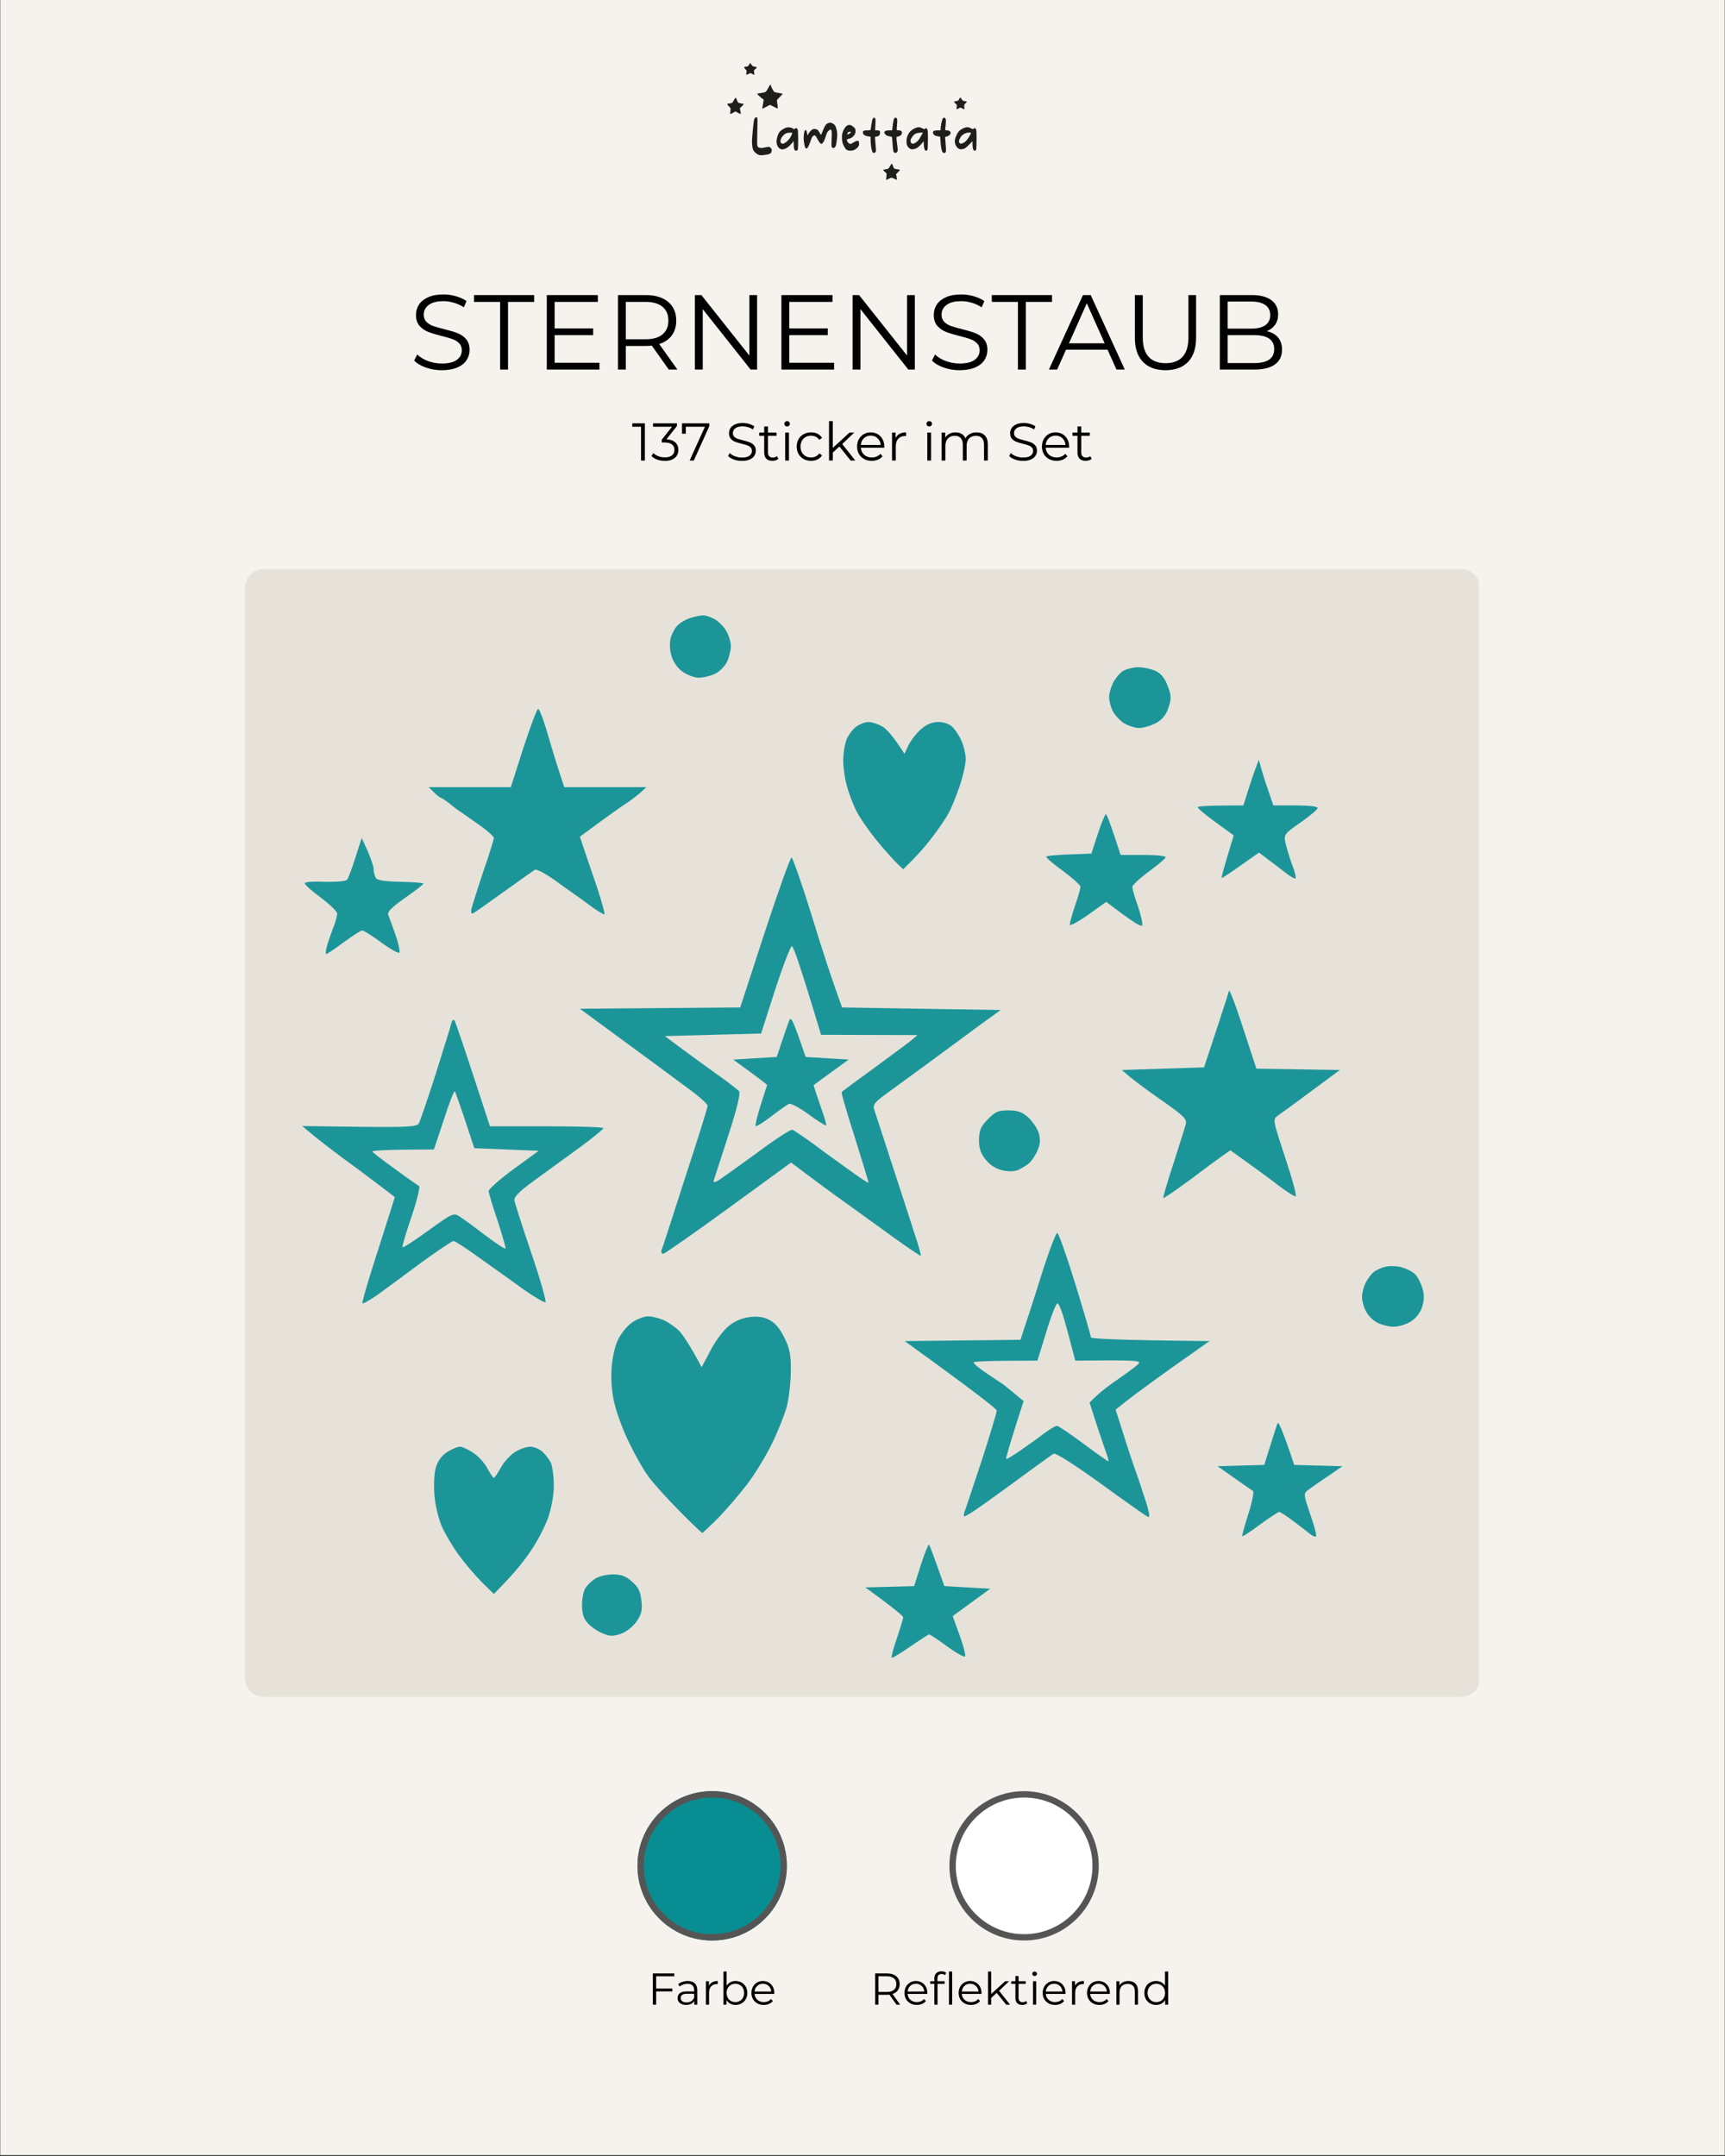 <svg xmlns="http://www.w3.org/2000/svg" xmlns:xlink="http://www.w3.org/1999/xlink" width="1080" zoomAndPan="magnify" viewBox="0 0 810 1012.5" height="1350" preserveAspectRatio="xMidYMid meet" version="1.2"><rect x="0" y="0" width="810" height="1012.5" fill="#333333" stroke="none"/><defs><clipPath id="89fd328df3"><path d="M 0.199 0 L 809.801 0 L 809.801 1012 L 0.199 1012 Z M 0.199 0 "/></clipPath><clipPath id="19adbd9576"><path d="M 115 267 L 695 267 L 695 796.934 L 115 796.934 Z M 115 267 "/></clipPath><clipPath id="870a69abe2"><path d="M 124.008 267.199 L 685.992 267.199 C 688.379 267.199 690.668 268.148 692.355 269.836 C 694.043 271.523 694.988 273.809 694.988 276.195 L 694.988 787.941 C 694.988 790.324 694.043 792.613 692.355 794.301 C 690.668 795.988 688.379 796.934 685.992 796.934 L 124.008 796.934 C 121.621 796.934 119.332 795.988 117.645 794.301 C 115.957 792.613 115.012 790.324 115.012 787.941 L 115.012 276.195 C 115.012 273.809 115.957 271.523 117.645 269.836 C 119.332 268.148 121.621 267.199 124.008 267.199 Z M 124.008 267.199 "/></clipPath><clipPath id="1688c3b62c"><path d="M 0 0 L 580 0 L 580 529.934 L 0 529.934 Z M 0 0 "/></clipPath><clipPath id="a20bb403df"><path d="M 9.008 0.199 L 570.992 0.199 C 573.379 0.199 575.668 1.148 577.355 2.836 C 579.043 4.523 579.988 6.809 579.988 9.195 L 579.988 520.941 C 579.988 523.324 579.043 525.613 577.355 527.301 C 575.668 528.988 573.379 529.934 570.992 529.934 L 9.008 529.934 C 6.621 529.934 4.332 528.988 2.645 527.301 C 0.957 525.613 0.012 523.324 0.012 520.941 L 0.012 9.195 C 0.012 6.809 0.957 4.523 2.645 2.836 C 4.332 1.148 6.621 0.199 9.008 0.199 Z M 9.008 0.199 "/></clipPath><clipPath id="ad0122f447"><rect x="0" width="580" y="0" height="530"/></clipPath><filter x="0%" y="0%" width="100%" filterUnits="objectBoundingBox" id="55b6c3d5b1" height="100%"><feColorMatrix values="0 0 0 0 1 0 0 0 0 1 0 0 0 0 1 0 0 0 1 0" type="matrix" in="SourceGraphic"/></filter><clipPath id="6474386800"><path d="M 0.012 0.816 L 527.988 0.816 L 527.988 490.656 L 0.012 490.656 Z M 0.012 0.816 "/></clipPath><clipPath id="ac9f656cb9"><rect x="0" width="528" y="0" height="491"/></clipPath><clipPath id="3e0eb3e095"><path d="M 299.336 841.164 L 369.48 841.164 L 369.48 911.305 L 299.336 911.305 Z M 299.336 841.164 "/></clipPath><clipPath id="7838752a7c"><path d="M 334.406 841.164 C 315.039 841.164 299.336 856.863 299.336 876.234 C 299.336 895.605 315.039 911.305 334.406 911.305 C 353.777 911.305 369.48 895.605 369.48 876.234 C 369.48 856.863 353.777 841.164 334.406 841.164 Z M 334.406 841.164 "/></clipPath><clipPath id="096f6aab28"><path d="M 0.336 0.164 L 70.48 0.164 L 70.48 70.305 L 0.336 70.305 Z M 0.336 0.164 "/></clipPath><clipPath id="40e29dc240"><path d="M 35.406 0.164 C 16.039 0.164 0.336 15.863 0.336 35.234 C 0.336 54.605 16.039 70.305 35.406 70.305 C 54.777 70.305 70.48 54.605 70.48 35.234 C 70.48 15.863 54.777 0.164 35.406 0.164 Z M 35.406 0.164 "/></clipPath><clipPath id="12076263b3"><rect x="0" width="71" y="0" height="71"/></clipPath><clipPath id="410cbca5c7"><path d="M 299.336 841.164 L 369.473 841.164 L 369.473 911.301 L 299.336 911.301 Z M 299.336 841.164 "/></clipPath><clipPath id="68d24d4a6a"><path d="M 334.406 841.164 C 315.035 841.164 299.336 856.863 299.336 876.23 C 299.336 895.598 315.035 911.301 334.406 911.301 C 353.773 911.301 369.473 895.598 369.473 876.23 C 369.473 856.863 353.773 841.164 334.406 841.164 Z M 334.406 841.164 "/></clipPath><clipPath id="af8a7d7d81"><path d="M 445.801 841.164 L 515.945 841.164 L 515.945 911.305 L 445.801 911.305 Z M 445.801 841.164 "/></clipPath><clipPath id="1bf5bb8c70"><path d="M 480.875 841.164 C 461.504 841.164 445.801 856.863 445.801 876.234 C 445.801 895.605 461.504 911.305 480.875 911.305 C 500.242 911.305 515.945 895.605 515.945 876.234 C 515.945 856.863 500.242 841.164 480.875 841.164 Z M 480.875 841.164 "/></clipPath><clipPath id="14152179ac"><path d="M 0.801 0.164 L 70.945 0.164 L 70.945 70.305 L 0.801 70.305 Z M 0.801 0.164 "/></clipPath><clipPath id="b56c871b01"><path d="M 35.875 0.164 C 16.504 0.164 0.801 15.863 0.801 35.234 C 0.801 54.605 16.504 70.305 35.875 70.305 C 55.242 70.305 70.945 54.605 70.945 35.234 C 70.945 15.863 55.242 0.164 35.875 0.164 Z M 35.875 0.164 "/></clipPath><clipPath id="d7cbda5f5e"><rect x="0" width="71" y="0" height="71"/></clipPath><clipPath id="93c5d1f923"><path d="M 445.801 841.164 L 515.938 841.164 L 515.938 911.301 L 445.801 911.301 Z M 445.801 841.164 "/></clipPath><clipPath id="c6df2253b7"><path d="M 480.871 841.164 C 461.504 841.164 445.801 856.863 445.801 876.23 C 445.801 895.598 461.504 911.301 480.871 911.301 C 500.238 911.301 515.941 895.598 515.941 876.23 C 515.941 856.863 500.238 841.164 480.871 841.164 Z M 480.871 841.164 "/></clipPath></defs><g id="dc61c0da25"><g clip-rule="nonzero" clip-path="url(#89fd328df3)"><path style=" stroke:none;fill-rule:nonzero;fill:#ffffff;fill-opacity:1;" d="M 0.199 0 L 809.801 0 L 809.801 1012 L 0.199 1012 Z M 0.199 0 "/><path style=" stroke:none;fill-rule:nonzero;fill:#f6f3ee;fill-opacity:1;" d="M 0.199 0 L 809.801 0 L 809.801 1012 L 0.199 1012 Z M 0.199 0 "/></g><g clip-rule="nonzero" clip-path="url(#19adbd9576)"><g clip-rule="nonzero" clip-path="url(#870a69abe2)"><g transform="matrix(1,0,0,1,115,267)"><g clip-path="url(#ad0122f447)"><g clip-rule="nonzero" clip-path="url(#1688c3b62c)"><g clip-rule="nonzero" clip-path="url(#a20bb403df)"><path style=" stroke:none;fill-rule:nonzero;fill:#e6e2d9;fill-opacity:1;" d="M 0.012 0.199 L 579.41 0.199 L 579.41 529.934 L 0.012 529.934 Z M 0.012 0.199 "/></g></g></g></g></g></g><path style=" stroke:none;fill-rule:evenodd;fill:#020202;fill-opacity:0.88;" d="M 352.379 29.594 C 352.484 29.594 352.57 29.723 352.57 29.871 C 352.551 30 352.805 30.383 353.105 30.727 C 353.488 31.129 353.852 31.301 354.387 31.301 C 354.793 31.301 355.199 31.43 355.285 31.559 C 355.371 31.73 355.137 32.07 354.688 32.434 C 353.98 32.988 353.961 33.055 354.133 34.078 C 354.215 34.676 354.238 35.145 354.172 35.145 C 354.109 35.145 353.684 34.953 352.355 34.293 L 351.504 34.719 C 351.031 34.953 350.582 35.145 350.5 35.145 C 350.391 35.145 350.391 34.699 350.477 34.141 C 350.625 33.18 350.605 33.074 349.984 32.477 C 349.621 32.133 349.387 31.707 349.453 31.559 C 349.516 31.43 349.793 31.301 350.07 31.301 C 350.328 31.301 350.734 31.238 350.969 31.195 C 351.203 31.129 351.566 30.746 351.801 30.34 C 352.016 29.934 352.273 29.594 352.379 29.594 Z M 361.801 39.738 C 361.91 39.801 362.016 39.996 361.996 40.121 C 361.973 40.273 362.273 40.977 362.613 41.703 C 363 42.492 363.449 43.133 363.746 43.262 C 364.004 43.371 364.945 43.562 365.82 43.691 C 366.695 43.816 367.465 43.969 367.531 44.031 C 367.594 44.074 366.973 44.758 366.16 45.547 C 364.836 46.871 364.707 47.066 364.836 47.641 C 364.922 48.004 365.051 48.879 365.137 49.629 C 365.223 50.355 365.223 50.953 365.137 50.953 C 365.027 50.953 364.195 50.566 361.547 49.242 L 359.73 50.203 C 358.727 50.738 357.914 51.102 357.914 50.996 C 357.914 50.91 358.086 49.926 358.617 46.785 L 358 46.359 C 357.656 46.125 356.953 45.527 356.418 45.016 C 355.883 44.523 355.5 44.074 355.562 44.012 C 355.625 43.969 356.395 43.816 357.273 43.691 C 358.148 43.562 359.09 43.371 359.367 43.262 C 359.645 43.133 360.18 42.387 360.711 41.34 C 361.184 40.379 361.676 39.676 361.801 39.738 Z M 345.562 45.953 C 345.648 46.062 345.902 46.617 346.141 47.215 C 346.523 48.219 346.609 48.305 347.465 48.453 C 347.977 48.559 348.641 48.688 348.938 48.73 C 349.453 48.836 349.453 48.859 347.398 50.844 L 347.637 51.957 C 347.762 52.574 347.871 53.238 347.871 53.41 C 347.871 53.645 347.57 53.559 345.305 52.34 L 344.152 52.98 C 343.512 53.344 342.934 53.578 342.891 53.516 C 342.848 53.449 342.871 52.832 343.082 50.844 L 342.164 49.82 C 341.395 48.988 341.309 48.793 341.629 48.73 C 341.824 48.668 342.422 48.559 342.957 48.496 C 343.809 48.391 343.961 48.281 344.301 47.578 C 344.516 47.148 344.855 46.551 345.051 46.273 C 345.242 45.996 345.477 45.867 345.562 45.953 Z M 450.953 45.824 C 451.082 45.824 451.359 46.145 451.574 46.574 C 451.871 47.172 452.086 47.344 452.75 47.449 C 453.176 47.512 453.688 47.621 453.859 47.664 C 454.094 47.75 453.988 47.941 453.41 48.453 C 452.684 49.113 452.664 49.18 452.898 51.422 L 450.977 50.48 L 450.121 50.93 C 449.648 51.164 449.223 51.316 449.16 51.273 C 449.094 51.23 449.117 50.738 449.223 50.203 C 449.371 49.285 449.352 49.223 448.582 48.516 C 447.984 47.961 447.855 47.75 448.09 47.664 C 448.262 47.621 448.773 47.512 449.223 47.449 C 449.863 47.344 450.078 47.191 450.355 46.574 C 450.57 46.168 450.824 45.824 450.953 45.824 Z M 355.094 55.012 C 355.18 54.988 355.371 55.117 355.52 55.266 C 355.734 55.48 355.754 56.762 355.605 61.633 C 355.477 65.902 355.5 67.934 355.648 68.465 C 355.84 69.105 356.012 69.234 356.738 69.406 C 357.309 69.551 357.914 69.535 358.555 69.363 C 359.09 69.234 359.922 69.086 360.434 69.023 C 361.203 68.914 361.418 68.98 361.867 69.43 C 362.164 69.727 362.402 70.195 362.402 70.496 C 362.402 70.793 362.293 71.242 362.188 71.5 C 362.059 71.777 361.738 72.117 361.438 72.246 C 361.141 72.398 360.008 72.633 358.938 72.781 C 357.102 72.996 356.867 72.996 355.988 72.59 C 355.434 72.355 354.688 71.777 354.238 71.223 C 353.574 70.41 353.426 70.047 353.234 68.574 C 353.062 67.379 353.062 66.074 353.211 64.301 C 353.32 62.891 353.512 60.777 353.641 59.602 C 353.77 58.43 353.918 57.082 354.004 56.613 C 354.066 56.141 354.324 55.586 354.535 55.375 C 354.75 55.18 354.984 55.012 355.094 55.012 Z M 410.309 55.223 C 410.461 55.203 410.738 55.375 410.91 55.566 C 411.188 55.863 411.207 56.355 410.91 61.203 L 411.828 61.203 C 412.32 61.203 412.852 61.312 413.004 61.461 C 413.152 61.609 413.258 62.016 413.258 62.379 C 413.258 62.742 413.109 63.234 412.938 63.488 C 412.746 63.809 412.297 64.047 410.844 64.301 L 410.973 66.012 C 411.059 66.949 411.164 68.488 411.25 69.43 C 411.379 70.922 411.336 71.18 410.992 71.52 C 410.758 71.734 410.395 71.883 410.184 71.84 C 409.945 71.797 409.668 71.477 409.52 71.031 C 409.371 70.625 409.133 69.535 409.008 68.617 C 408.879 67.719 408.77 66.352 408.77 64.195 L 407.66 64.047 C 407.039 63.961 406.25 63.703 405.887 63.445 C 405.438 63.125 405.223 62.805 405.203 62.316 C 405.141 61.762 405.246 61.59 405.672 61.418 C 405.973 61.289 406.785 61.203 407.488 61.203 C 408.645 61.203 408.77 61.16 408.855 60.715 C 408.898 60.457 409.07 59.434 409.199 58.43 C 409.348 57.426 409.582 56.293 409.734 55.906 C 409.902 55.543 410.16 55.223 410.309 55.223 Z M 420.523 55.223 C 420.781 55.223 421.039 55.457 421.188 55.801 C 421.359 56.227 421.359 57.02 421.207 58.641 C 421.078 59.879 421.016 60.949 421.078 61.035 C 421.121 61.141 421.551 61.203 422.02 61.203 C 422.492 61.203 423.023 61.355 423.195 61.523 C 423.367 61.695 423.516 62.039 423.516 62.273 C 423.516 62.508 423.43 62.891 423.301 63.125 C 423.195 63.363 422.812 63.703 422.449 63.875 C 422.105 64.047 421.613 64.195 421.379 64.195 C 421.039 64.195 420.953 64.344 420.953 64.836 C 420.953 65.176 421.102 66.566 421.273 67.867 C 421.465 69.191 421.57 70.516 421.508 70.816 C 421.441 71.113 421.25 71.477 421.059 71.605 C 420.887 71.758 420.504 71.84 420.203 71.777 C 419.797 71.691 419.625 71.477 419.457 70.859 C 419.348 70.434 419.18 68.809 419.094 67.25 C 419.008 65.711 418.879 64.387 418.816 64.324 C 418.75 64.258 418.172 64.109 417.531 64.004 C 416.637 63.852 416.23 63.66 415.781 63.148 C 415.438 62.785 415.184 62.402 415.184 62.273 C 415.184 62.145 415.375 61.867 415.609 61.633 C 415.953 61.289 416.316 61.203 418.922 61.203 L 419.199 58.812 C 419.371 57.488 419.625 56.141 419.797 55.801 C 419.969 55.48 420.289 55.223 420.523 55.223 Z M 443.453 55.266 C 443.754 55.309 443.965 55.566 444.094 56.078 C 444.199 56.527 444.18 57.531 444.051 58.641 C 443.922 59.645 443.816 60.629 443.816 60.82 C 443.816 61.117 443.988 61.203 444.629 61.203 C 445.055 61.203 445.633 61.355 445.91 61.523 C 446.188 61.719 446.379 62.059 446.379 62.379 C 446.379 62.68 446.145 63.148 445.848 63.445 C 445.547 63.746 444.969 64.047 443.754 64.301 L 443.902 65.902 C 443.965 66.777 444.094 68.316 444.16 69.32 C 444.242 70.668 444.199 71.242 443.988 71.543 C 443.797 71.82 443.539 71.906 443.176 71.82 C 442.855 71.758 442.535 71.457 442.387 71.094 C 442.234 70.773 442.023 69.918 441.914 69.215 C 441.809 68.508 441.66 67.102 441.465 64.195 L 440.676 64.066 C 440.227 64.004 439.629 63.875 439.328 63.789 C 439.031 63.684 438.625 63.383 438.391 63.105 C 438.152 62.785 438.047 62.402 438.109 62.059 C 438.176 61.738 438.43 61.461 438.73 61.375 C 439.008 61.289 439.777 61.203 441.68 61.203 L 441.68 60.5 C 441.68 60.137 441.828 59.004 442 58 C 442.191 56.996 442.469 55.973 442.664 55.695 C 442.875 55.375 443.176 55.223 443.453 55.266 Z M 389.816 57.574 C 390.008 57.574 390.566 57.766 391.035 58 C 391.605 58.285 392.031 58.711 392.316 59.281 C 392.551 59.754 392.852 60.777 392.98 61.566 C 393.172 62.656 393.172 63.641 392.98 65.477 C 392.832 66.863 392.574 68.254 392.359 68.68 C 392.082 69.234 391.848 69.449 391.418 69.469 C 390.973 69.512 390.758 69.406 390.586 69.043 C 390.414 68.723 390.395 67.57 390.5 65.156 C 390.629 62.742 390.586 61.59 390.414 61.246 C 390.289 60.992 390.074 60.777 389.945 60.777 C 389.816 60.777 389.391 61.098 389.004 61.461 C 388.473 61.996 388.152 62.68 387.66 64.301 C 387.254 65.605 386.781 66.672 386.441 67.016 C 386.141 67.355 385.82 67.613 385.691 67.613 C 385.586 67.613 385.266 67.398 385.008 67.121 C 384.73 66.844 384.156 65.926 383.727 65.094 C 383.129 63.961 382.809 63.555 382.488 63.555 C 382.254 63.555 381.848 63.789 381.59 64.066 C 381.312 64.344 380.926 65.176 380.715 65.926 C 380.48 66.672 380.051 67.824 379.73 68.465 C 379.434 69.105 379.027 69.664 378.855 69.684 C 378.684 69.727 378.426 69.684 378.277 69.578 C 378.129 69.492 377.871 68.723 377.699 67.867 C 377.508 67.035 377.359 65.582 377.379 64.664 C 377.379 63.77 377.508 62.594 377.637 62.059 C 377.828 61.332 378 61.098 378.32 61.098 C 378.684 61.098 378.789 61.312 379.195 63.66 L 379.645 62.805 C 379.879 62.336 380.438 61.633 380.863 61.246 C 381.418 60.758 381.848 60.562 382.379 60.562 C 382.785 60.562 383.363 60.691 383.664 60.82 C 383.961 60.969 384.453 61.547 384.73 62.102 C 385.031 62.68 385.371 63.168 385.48 63.234 C 385.609 63.297 385.734 63.105 385.801 62.805 C 385.863 62.508 386.312 61.398 386.824 60.328 C 387.617 58.641 387.828 58.344 388.578 57.98 C 389.047 57.766 389.602 57.574 389.816 57.574 Z M 398.793 58.664 C 398.984 58.641 399.367 58.727 399.648 58.832 C 399.902 58.918 400.48 59.324 400.906 59.73 C 401.613 60.371 401.699 60.562 401.719 61.523 C 401.719 62.293 401.59 62.785 401.227 63.34 C 400.973 63.746 400.418 64.301 400.012 64.578 C 399.605 64.855 398.898 65.133 398.449 65.219 C 397.66 65.371 397.617 65.414 397.746 66.012 C 397.809 66.352 398.109 66.863 398.406 67.121 C 398.707 67.398 399.113 67.613 399.328 67.613 C 399.52 67.613 400.223 67.27 400.863 66.863 C 401.508 66.438 402.297 66.117 402.637 66.117 C 403.086 66.117 403.238 66.246 403.344 66.695 C 403.43 67.035 403.43 67.633 403.363 68.039 C 403.281 68.551 402.961 69.023 402.316 69.598 C 401.805 70.047 401.016 70.516 400.543 70.645 C 400.074 70.754 399.262 70.816 398.727 70.73 C 398.129 70.668 397.574 70.434 397.273 70.133 C 396.996 69.855 396.484 69.066 396.141 68.359 C 395.672 67.422 395.48 66.629 395.375 65.477 C 395.309 64.559 395.352 63.383 395.5 62.742 C 395.629 62.145 396.078 61.055 396.504 60.371 C 396.977 59.625 397.531 59.027 397.852 58.898 C 398.152 58.77 398.578 58.664 398.793 58.664 Z M 397.852 62.828 C 397.875 63 397.938 63.125 398.043 63.125 C 398.129 63.125 398.516 62.934 398.898 62.699 C 399.262 62.465 399.582 62.188 399.582 62.059 C 399.582 61.93 399.348 61.844 399.07 61.844 C 398.77 61.844 398.387 61.996 398.195 62.188 C 398 62.359 397.852 62.656 397.852 62.828 Z M 370.734 59.793 C 371.27 59.859 371.953 60.094 372.293 60.328 C 372.852 60.758 372.895 60.758 373.301 60.395 C 373.555 60.18 373.855 60.094 374.047 60.18 C 374.219 60.285 374.473 60.586 374.582 60.883 C 374.711 61.184 374.793 63.297 374.793 65.582 C 374.793 67.867 374.711 69.984 374.582 70.281 C 374.41 70.688 374.238 70.793 373.789 70.754 C 373.32 70.73 373.129 70.539 372.938 69.961 C 372.785 69.555 372.68 68.531 372.637 66.223 L 372.168 66.863 C 371.91 67.207 371.289 67.91 370.797 68.402 C 370.285 68.914 369.453 69.512 368.918 69.75 C 368.383 69.984 367.699 70.176 367.379 70.176 C 367.039 70.176 366.461 69.961 366.055 69.707 C 365.543 69.363 365.199 68.895 364.922 68.145 C 364.664 67.422 364.559 66.738 364.645 66.012 C 364.688 65.414 364.945 64.367 365.18 63.66 C 365.434 62.957 365.84 62.164 366.098 61.887 C 366.355 61.609 366.91 61.16 367.316 60.863 C 367.723 60.586 368.449 60.199 368.918 60.031 C 369.43 59.836 370.156 59.754 370.734 59.793 Z M 367.551 63.895 C 366.91 64.664 366.633 65.199 366.523 65.902 C 366.418 66.758 366.461 66.906 366.91 67.25 C 367.293 67.527 367.551 67.57 367.957 67.422 C 368.258 67.312 368.855 66.949 369.281 66.609 C 369.711 66.289 370.371 65.605 370.734 65.094 C 371.078 64.602 371.523 63.832 371.695 63.383 C 371.887 62.957 372.016 62.527 372.016 62.422 C 372.016 62.336 371.566 62.273 371.012 62.293 C 370.434 62.293 369.645 62.422 369.219 62.57 C 368.77 62.723 368.086 63.277 367.551 63.895 Z M 431.531 59.73 C 431.766 59.711 432.449 59.945 433.023 60.223 C 434.031 60.734 434.113 60.734 434.477 60.395 C 434.863 60.051 434.906 60.051 435.289 60.562 C 435.676 61.055 435.719 61.461 435.719 65.582 C 435.695 68.852 435.633 70.176 435.441 70.453 C 435.289 70.688 434.969 70.816 434.734 70.773 C 434.457 70.73 434.242 70.41 434.07 69.855 C 433.922 69.387 433.793 68.383 433.773 67.613 C 433.75 66.246 433.75 66.223 433.387 66.738 C 433.195 67.016 432.512 67.762 431.914 68.402 C 431.082 69.234 430.48 69.621 429.672 69.875 C 429.027 70.09 428.281 70.176 427.961 70.09 C 427.617 70.027 427.105 69.727 426.785 69.449 C 426.445 69.172 426.059 68.574 425.887 68.125 C 425.719 67.613 425.633 66.738 425.695 65.902 C 425.758 64.984 425.973 64.109 426.359 63.277 C 426.785 62.402 427.254 61.801 428.109 61.141 C 428.75 60.648 429.691 60.137 430.184 59.988 C 430.695 59.859 431.293 59.73 431.531 59.73 Z M 428.387 64.215 C 427.77 65.07 427.555 65.582 427.574 66.16 C 427.574 66.758 427.703 67.059 428.066 67.293 C 428.43 67.547 428.664 67.57 429.18 67.379 C 429.543 67.25 430.16 66.863 430.566 66.523 C 430.973 66.18 431.531 65.539 431.785 65.094 C 432.062 64.664 432.512 63.852 432.812 63.277 L 433.344 62.273 C 431.613 62.273 430.676 62.465 430.16 62.68 C 429.477 62.957 428.965 63.383 428.387 64.215 Z M 454.289 59.711 C 454.586 59.711 455.312 59.945 455.891 60.242 C 456.809 60.691 456.98 60.734 457.172 60.457 C 457.301 60.285 457.516 60.156 457.664 60.137 C 457.793 60.137 458.07 60.352 458.242 60.605 C 458.496 61.012 458.562 61.93 458.562 65.414 C 458.562 67.805 458.477 69.984 458.348 70.281 C 458.219 70.602 457.961 70.816 457.707 70.816 C 457.422 70.816 457.172 70.566 456.957 70.07 C 456.766 69.641 456.637 68.68 456.637 66.332 L 454.992 67.996 C 453.688 69.301 453.113 69.75 452.363 69.941 C 451.828 70.09 451.125 70.152 450.762 70.09 C 450.418 70.027 449.82 69.664 449.48 69.277 C 449.117 68.895 448.688 68.145 448.539 67.613 C 448.367 67.059 448.305 66.246 448.391 65.691 C 448.453 65.156 448.84 64.047 449.246 63.234 C 449.801 62.102 450.227 61.566 451.02 60.992 C 451.574 60.586 452.43 60.137 452.898 60.008 C 453.367 59.859 453.988 59.73 454.289 59.711 Z M 451.594 63.703 C 451.297 64.047 450.867 64.73 450.613 65.262 C 450.375 65.797 450.227 66.418 450.293 66.652 C 450.375 66.887 450.613 67.207 450.867 67.336 C 451.23 67.57 451.465 67.527 452.301 67.121 C 452.961 66.82 453.625 66.266 454.137 65.582 C 454.586 64.984 455.184 64.066 455.484 63.488 C 455.762 62.934 455.996 62.441 455.996 62.379 C 455.996 62.316 455.547 62.273 454.992 62.273 C 454.414 62.273 453.562 62.465 453.07 62.699 C 452.555 62.934 451.895 63.383 451.594 63.703 Z M 418.836 76.926 C 418.922 77.031 419.18 77.586 419.391 78.184 C 419.797 79.254 419.797 79.254 420.953 79.426 C 421.594 79.508 422.277 79.637 422.449 79.703 C 422.684 79.766 422.492 80.066 420.738 81.816 L 421.016 83.035 C 421.145 83.719 421.207 84.316 421.121 84.379 C 421.016 84.445 420.504 84.25 419.949 83.953 C 419.371 83.652 418.793 83.418 418.664 83.418 C 418.516 83.418 417.918 83.652 417.32 83.953 C 416.742 84.25 416.207 84.484 416.145 84.484 C 416.078 84.484 416.102 83.824 416.355 81.516 L 415.461 80.664 C 414.945 80.172 414.605 79.746 414.711 79.703 C 414.797 79.66 415.375 79.574 415.992 79.488 C 416.934 79.383 417.168 79.254 417.488 78.742 C 417.684 78.379 418.047 77.801 418.281 77.418 C 418.496 77.031 418.773 76.816 418.836 76.926 Z M 418.836 76.926 "/><g mask="url(#a04b6d7cea)" transform="matrix(1,0,0,1,141,288)"><g clip-path="url(#ac9f656cb9)"><g clip-rule="nonzero" clip-path="url(#6474386800)"><path style=" stroke:none;fill-rule:evenodd;fill:#088e92;fill-opacity:1;" d="M 189.078 0.996 C 190.18 0.871 192.629 1.73 194.465 2.711 C 196.426 3.812 198.871 6.258 199.973 8.219 C 201.199 10.301 202.176 13.48 202.176 15.562 C 202.176 17.523 201.32 20.828 200.34 22.906 C 199.363 24.867 196.793 27.438 194.832 28.418 C 192.75 29.395 189.324 30.254 187.121 30.254 C 184.918 30.254 181.488 28.906 179.164 27.191 C 176.715 25.234 174.879 22.418 174.145 19.48 C 173.41 16.91 173.41 13.359 174.023 11.277 C 174.633 9.32 176.102 6.625 177.328 5.523 C 178.551 4.301 181.121 2.832 183.203 2.219 C 185.16 1.605 187.855 0.996 188.957 0.996 Z M 393.516 25.355 C 396.086 25.355 399.883 26.215 401.84 27.191 C 404.289 28.418 406.125 30.742 407.348 34.293 C 409.062 38.699 409.062 40.168 407.715 44.207 C 406.613 47.637 404.898 49.84 401.84 51.555 C 399.516 52.777 395.84 53.879 393.883 53.879 C 391.926 53.879 388.617 52.777 386.66 51.555 C 384.703 50.207 382.375 47.758 381.52 45.922 C 380.539 43.965 379.805 41.148 379.805 39.434 C 379.805 37.719 380.66 34.66 381.641 32.703 C 382.621 30.742 384.703 28.172 386.172 27.191 C 387.762 26.215 391.066 25.355 393.516 25.355 Z M 111.711 44.941 C 112.324 44.941 114.527 50.82 116.609 58.164 C 118.688 65.387 121.262 73.59 123.953 81.668 L 162.516 81.668 L 159.453 84.484 C 157.738 85.953 154.68 88.277 152.723 89.504 C 150.641 90.848 145.008 94.766 131.297 104.926 L 133.258 110.805 C 134.359 113.984 137.051 122.066 139.379 128.797 C 141.582 135.531 143.172 141.164 142.805 141.406 C 142.559 141.531 140.234 140.184 137.543 138.348 C 134.969 136.387 128.113 131.492 122.238 127.328 C 115.996 122.68 111.098 119.984 110.121 120.473 C 109.387 120.965 102.898 125.492 95.797 130.637 C 88.695 135.777 82.207 140.305 81.352 140.797 C 80.371 141.406 80.004 140.797 80.371 138.836 C 80.738 137.367 83.188 129.535 85.883 121.453 C 88.695 113.375 90.898 106.152 90.898 105.539 C 90.898 104.926 88.207 102.355 84.902 100.031 C 81.598 97.703 77.68 94.891 76.211 93.91 C 74.617 92.93 71.805 90.848 69.969 89.258 C 68.008 87.789 66.172 86.566 65.805 86.566 C 65.438 86.566 64.09 85.465 60.297 81.668 L 98.859 81.668 L 104.734 63.305 C 108.039 53.266 111.098 44.941 111.711 44.941 Z M 266.812 51.062 C 268.406 51.062 271.223 52.043 273.301 53.145 C 275.262 54.367 278.445 57.676 283.707 66 L 285.668 61.836 C 286.77 59.633 289.34 56.328 291.543 54.367 C 294.113 52.164 296.684 51.062 299.621 51.062 C 302.316 51.062 304.887 52.043 306.355 53.512 C 307.699 54.859 309.66 57.918 310.641 60.246 C 311.617 62.57 312.477 66.367 312.477 68.445 C 312.477 70.652 311.25 76.402 309.66 81.055 C 308.07 85.707 305.742 91.582 304.395 93.91 C 303.172 96.234 299.742 101.254 296.93 104.926 C 294.234 108.602 289.949 113.617 283.094 120.23 L 279.914 117.168 C 278.199 115.457 273.793 110.559 270.242 106.152 C 266.691 101.746 262.527 95.746 261.059 92.688 C 259.469 89.625 257.512 84.363 256.652 81.055 C 255.676 77.629 254.938 72.363 254.938 69.059 C 254.938 65.875 255.676 61.469 256.531 59.266 C 257.387 57.184 259.469 54.367 261.184 53.145 C 262.773 52.043 265.344 51.062 266.812 51.062 Z M 450.074 68.812 L 451.664 74.324 C 452.52 77.383 454.113 82.156 456.926 90.238 L 467.332 90.238 C 473.453 90.238 477.738 90.727 477.738 91.461 C 477.738 92.074 474.188 95.133 469.781 98.195 C 462.191 103.457 461.824 103.949 462.559 107.621 C 463.047 109.824 464.395 114.355 465.621 117.781 C 466.965 121.086 467.699 124.148 467.332 124.516 C 467.09 124.883 464.883 123.656 462.438 121.699 C 460.109 119.863 456.316 117.047 450.195 112.395 L 441.625 118.395 C 436.852 121.82 432.934 124.391 432.688 124.27 C 432.445 124.023 433.668 119.496 438.32 104.316 L 429.875 98.195 C 425.223 94.766 421.426 91.707 421.426 91.094 C 421.426 90.605 426.199 90.238 442.852 90.238 L 445.055 83.258 C 446.277 79.344 447.867 74.566 448.727 72.488 Z M 378.336 94.398 C 378.824 94.645 380.539 99.051 385.191 113.496 L 395.965 113.496 C 401.84 113.496 406.492 113.984 406.371 114.598 C 406.246 115.211 402.574 118.27 398.414 121.332 C 394.25 124.391 390.699 127.695 390.699 128.555 C 390.699 129.289 391.801 133.328 393.27 137.367 C 394.617 141.406 395.598 145.449 395.352 146.426 C 395.105 147.527 392.293 146.059 378.457 135.531 L 369.891 141.652 C 365.238 144.957 361.32 147.039 361.32 146.184 C 361.32 145.449 362.422 141.406 363.77 137.367 C 365.238 133.328 366.34 129.289 366.34 128.43 C 366.34 127.695 362.668 124.391 358.258 121.086 C 353.852 117.902 350.301 114.965 350.301 114.355 C 350.301 113.863 355.078 113.375 371.48 112.883 L 374.539 103.457 C 376.254 98.316 377.969 94.156 378.336 94.398 Z M 28.836 105.539 L 31.652 111.66 C 33.121 115.09 34.465 118.883 34.465 120.23 C 34.465 121.574 34.957 123.414 35.445 124.27 C 36.059 125.371 39.609 125.984 47.074 126.105 C 52.949 126.227 57.848 126.594 57.848 126.961 C 57.848 127.328 53.93 130.391 49.156 133.695 C 43.035 137.98 40.711 140.305 41.32 141.652 C 41.688 142.633 43.281 146.918 44.75 151.078 C 46.219 155.363 46.953 159.035 46.465 159.402 C 45.973 159.77 42.055 157.566 37.895 154.508 C 33.73 151.445 29.691 148.875 28.957 148.996 C 28.344 148.996 24.43 151.57 20.387 154.508 C 16.348 157.566 12.676 160.016 12.188 160.016 C 11.695 160.016 12.062 157.688 12.922 154.875 C 13.898 151.938 15.246 148.141 15.98 146.305 C 16.715 144.348 17.328 142.02 17.328 141.039 C 17.328 140.062 13.777 136.633 9.492 133.449 C 5.086 130.145 1.781 127.207 2.148 126.719 C 2.395 126.105 6.801 125.859 11.82 126.105 C 16.84 126.227 21.367 125.859 21.98 125.125 C 22.59 124.391 24.305 119.738 25.898 114.723 Z M 230.699 114.723 C 231.191 114.723 235.598 127.207 240.371 142.633 C 245.023 157.934 250.164 173.727 254.449 185.109 L 328.879 186.336 L 319.699 192.945 C 314.68 196.617 305.621 203.352 299.621 207.758 C 293.5 212.289 284.074 219.145 278.566 223.184 C 269.262 229.793 268.648 230.648 269.629 233.465 C 270.242 235.18 274.035 247.055 278.199 259.785 C 282.359 272.516 287.137 287.207 288.727 292.227 C 290.441 297.246 291.543 301.531 291.418 301.773 C 291.176 301.898 285.176 297.855 278.199 292.836 C 271.098 287.695 260.938 280.352 255.676 276.555 C 250.289 272.762 242.453 267.008 230.457 257.949 L 201.074 279.371 C 184.918 291.125 171.082 300.793 170.473 300.793 C 169.738 300.793 169.371 300.059 169.613 299.203 C 169.98 298.469 174.879 283.168 180.633 265.293 C 186.508 247.422 191.281 232.117 191.281 231.262 C 191.281 230.527 187.242 226.855 182.348 223.305 C 177.449 219.633 163.984 209.715 131.297 185.723 L 206.586 185.109 L 218.09 149.855 C 224.457 130.512 230.09 114.723 230.699 114.723 Z M 216.379 197.352 L 171.207 198.578 C 181.488 206.289 189.078 211.797 194.711 215.836 C 200.34 219.754 205.484 223.793 206.094 224.527 C 206.707 225.629 204.992 232.977 200.953 245.34 C 197.527 255.988 194.465 265.418 194.219 266.152 C 193.852 267.375 194.344 267.375 195.812 266.641 C 197.035 266.027 205.117 260.152 213.93 253.785 C 222.621 247.297 230.332 242.281 231.066 242.523 C 231.68 242.77 236.086 245.707 240.863 249.137 C 245.512 252.684 253.227 258.195 258 261.621 C 262.652 265.051 266.691 267.621 266.812 267.496 C 266.938 267.254 264 257.703 260.449 246.32 C 256.777 234.934 253.961 225.262 254.203 224.895 C 254.449 224.527 261.059 219.633 269.016 213.879 C 276.852 208.125 284.809 202.25 286.645 200.781 L 289.828 198.086 L 244.535 197.965 C 234.863 165.77 231.559 156.344 230.824 156.344 C 230.211 156.344 226.66 165.523 222.988 176.785 Z M 438.32 182.051 C 439.543 185.109 442.359 193.559 448.969 213.879 L 488.145 214.492 L 474.922 224.285 C 467.578 229.793 460.477 234.934 459.008 235.914 C 456.559 237.75 456.684 237.996 462.559 255.867 C 465.863 265.785 468.066 273.863 467.332 273.863 C 466.723 273.863 463.414 271.781 459.988 269.211 C 456.684 266.641 450.074 261.742 436.73 252.195 L 433.055 254.766 C 431.098 256.113 423.996 261.375 417.508 266.273 C 410.898 271.168 405.391 274.844 405.27 274.598 C 405.023 274.23 407.227 266.887 410.043 258.316 C 412.734 249.746 415.43 241.422 415.797 239.953 C 416.406 237.504 414.938 236.035 404.043 228.445 C 397.066 223.551 390.211 218.531 385.805 214.492 L 424.363 213.266 L 430.242 195.516 C 433.422 185.844 436.117 177.52 436.117 177.152 C 436.238 176.91 437.219 179.113 438.32 182.051 Z M 72.414 191.23 C 72.906 191.965 76.824 203.352 89.062 240.934 L 115.75 240.934 C 130.32 240.934 142.316 241.301 142.316 241.789 C 142.316 242.281 137.297 246.441 131.055 250.973 C 124.809 255.5 115.262 262.477 109.875 266.395 C 102.652 271.66 100.203 274.109 100.57 275.82 C 100.816 277.168 104.367 288.309 108.527 300.551 C 112.691 312.793 115.629 323.195 115.141 323.566 C 114.648 323.809 109.875 321.117 104.734 317.445 C 99.469 313.648 90.289 307.039 84.168 302.754 C 78.168 298.348 72.66 294.797 71.926 294.797 C 71.312 294.797 64.336 299.449 56.625 305.078 C 48.91 310.832 39.73 317.566 36.18 320.137 C 32.629 322.586 29.445 324.422 29.203 324.055 C 28.836 323.809 32.141 312.426 36.547 298.957 C 40.832 285.492 44.383 274.352 44.383 274.23 C 44.383 274.109 36.547 268.109 27 261.008 C 17.328 254.031 7.535 246.562 0.922 240.809 L 27.734 241.176 C 50.504 241.422 54.664 241.176 55.645 239.586 C 56.258 238.605 59.805 228.203 63.602 216.328 C 67.273 204.574 70.703 193.801 70.945 192.457 C 71.312 191.109 71.926 190.621 72.414 191.23 Z M 62.746 251.828 C 39.977 251.828 33.609 252.316 33.855 252.809 C 34.098 253.297 38.875 256.969 44.504 261.008 C 50.137 265.172 55.277 268.723 55.766 268.965 C 56.379 269.332 54.789 275.82 52.215 283.41 C 49.645 291 47.688 297.367 48.055 297.734 C 48.422 297.98 53.93 294.43 60.297 289.777 C 71.68 281.574 72.047 281.453 74.984 283.41 C 76.699 284.512 82.086 288.43 86.984 292.227 C 91.879 295.898 96.164 298.715 96.41 298.348 C 96.531 298.102 94.941 292.227 92.738 285.492 C 90.41 278.762 88.574 272.516 88.453 271.414 C 88.453 270.434 93.715 265.785 100.203 261.008 L 111.957 252.441 L 81.719 251.215 C 75.109 231.016 72.906 224.895 72.539 224.527 C 72.172 224.16 69.844 230.16 67.395 237.871 Z M 332.551 233.465 C 336.957 233.465 338.918 234.199 341.855 236.77 C 343.938 238.73 346.141 242.035 346.754 244.117 C 347.609 247.055 347.488 249.258 346.262 252.074 C 345.406 254.277 343.57 256.969 342.344 258.195 C 341 259.297 338.551 260.766 336.957 261.5 C 335 262.234 332.184 262.234 329.246 261.5 C 326.43 260.766 323.617 258.93 321.656 256.359 C 319.453 253.543 318.598 250.973 318.719 247.055 C 318.84 242.77 319.574 240.934 322.883 237.629 C 326.309 234.078 327.656 233.465 332.551 233.465 Z M 355.445 291 C 356.055 291 359.852 301.773 363.891 314.871 C 367.93 327.973 371.234 339.234 371.234 339.969 C 371.234 340.703 381.52 341.316 426.934 341.805 L 418.977 347.438 C 414.57 350.496 406.246 356.371 400.617 360.535 C 394.863 364.695 388.496 369.348 382.867 374 L 386.293 384.773 C 388.129 390.77 390.945 399.219 392.535 403.625 C 394.129 408.031 396.207 414.645 397.434 418.316 C 398.902 423.336 399.023 424.805 397.922 424.312 C 396.941 423.824 387.027 416.848 375.766 408.645 C 363.523 399.832 354.711 394.199 353.73 394.688 C 352.875 395.18 346.996 399.465 340.633 404.113 C 334.145 408.891 325.207 415.379 320.676 418.559 C 316.148 421.867 312.109 424.312 311.742 424.07 C 311.375 423.945 311.617 422.477 312.352 420.762 C 312.965 419.051 316.516 408.277 320.309 396.891 C 323.984 385.387 327.043 375.348 327.043 374.488 C 327.164 373.754 317.371 366.043 283.828 341.805 L 338.184 341.191 L 339.898 335.93 C 340.875 333.113 344.547 321.852 347.977 310.832 C 351.402 299.938 354.832 291 355.445 291 Z M 346.141 350.984 C 322.883 350.984 316.148 351.352 316.148 351.844 C 316.148 352.453 319.086 354.781 322.512 357.105 C 326.062 359.434 329.492 361.758 330.227 362.25 C 330.84 362.738 333.285 364.695 335.488 366.531 L 339.652 369.961 C 332.918 390.77 331.207 397.016 331.449 397.137 C 331.816 397.383 334.879 395.422 338.43 392.977 C 341.977 390.527 346.996 386.977 349.445 385.02 C 352.016 383.18 354.586 381.59 355.32 381.59 C 355.934 381.59 361.566 385.387 367.809 390.035 C 374.051 394.688 379.316 398.363 379.438 398.238 C 379.684 398.238 379.316 396.77 378.703 395.055 C 378.09 393.344 376.012 387.223 374.051 381.344 L 370.625 370.695 C 374.418 366.656 379.316 362.859 383.844 359.801 C 388.496 356.617 392.902 353.312 393.637 352.453 C 394.863 351.109 392.168 350.863 379.438 350.863 L 363.891 350.984 C 362.543 345.723 362.055 344.008 361.934 343.641 C 361.934 343.273 360.707 338.746 359.238 333.48 C 357.891 328.34 356.18 324.055 355.566 324.055 C 354.953 324.055 352.504 330.051 350.301 337.52 Z M 517.281 307.16 C 519.359 307.773 522.176 309.121 523.398 310.344 C 524.625 311.445 526.094 314.383 526.828 316.711 C 527.809 319.77 527.809 322.34 526.828 325.645 C 525.848 328.582 524.012 331.031 521.441 332.625 C 519.238 333.969 515.688 335.07 513.484 335.07 C 511.281 335.07 507.852 334.215 505.895 333.234 C 503.812 332.258 501.363 329.809 500.387 327.727 C 499.285 325.77 498.551 322.707 498.551 320.992 C 498.551 319.281 499.285 316.465 500.141 314.629 C 501.121 312.668 502.836 310.344 504.059 309.363 C 505.281 308.387 507.977 307.16 509.934 306.793 C 511.895 306.426 515.199 306.547 517.281 307.16 Z M 163.371 330.176 C 165.207 330.176 168.512 331.031 170.715 332.012 C 172.918 332.992 176.227 335.316 178.062 337.152 C 179.773 339.113 182.957 343.641 188.469 354.047 L 192.629 346.211 C 194.832 341.926 198.629 336.785 201.074 334.828 C 203.77 332.5 207.32 331.031 210.871 330.543 C 214.664 330.051 217.48 330.418 220.297 331.891 C 222.988 333.234 225.191 335.93 227.395 340.336 C 229.844 345.355 230.457 348.539 230.332 355.883 C 230.332 360.902 229.477 368.371 228.496 372.41 C 227.395 376.449 224.211 384.406 221.398 390.16 C 218.582 395.914 213.316 404.48 209.766 409.133 C 206.094 413.91 200.098 420.887 196.301 424.805 C 192.508 428.598 189.078 431.781 188.836 431.902 C 188.469 431.902 183.449 427.129 177.816 421.375 C 172.062 415.5 165.453 408.277 163.25 405.094 C 160.922 401.91 157.004 394.934 154.434 389.547 C 151.742 384.16 148.805 376.203 147.703 371.797 C 146.355 366.777 145.867 360.656 146.109 355.27 C 146.477 349.883 147.578 344.621 149.172 341.191 C 150.641 338.133 153.699 334.461 155.902 332.992 C 158.23 331.398 161.535 330.176 163.371 330.176 Z M 466.723 399.953 L 489.367 400.566 L 482.637 405.215 C 478.84 407.664 474.801 410.602 473.453 411.582 C 471.004 413.418 471.004 413.418 474.188 422.969 C 476.023 428.109 477.25 432.762 477.004 433.371 C 476.637 433.863 475.535 433.496 474.312 432.516 C 473.086 431.535 469.535 428.723 466.355 426.395 C 463.172 423.945 460.109 421.988 459.621 421.988 C 459.133 422.109 454.969 424.805 450.441 428.109 C 445.91 431.535 442.238 433.863 442.238 433.371 C 442.238 432.762 443.586 427.984 445.297 422.602 C 447.012 417.215 447.867 412.562 447.379 412.195 C 446.766 411.828 442.852 409.133 430.73 400.566 L 452.645 399.953 L 455.457 391.016 C 456.926 386.242 458.52 381.344 458.887 380.367 C 459.254 379.387 461.211 383.305 466.723 399.953 Z M 74.984 391.383 C 75.965 391.383 78.66 392.609 81.105 394.199 C 83.434 395.668 86.492 398.973 87.84 401.543 C 89.188 403.992 90.531 406.074 90.902 406.074 C 91.145 406.074 92.738 403.871 94.207 401.176 C 95.676 398.484 98.734 395.18 100.938 393.832 C 103.141 392.484 106.324 391.383 108.039 391.383 C 109.629 391.383 112.324 392.484 113.793 393.832 C 115.262 395.18 117.098 397.625 117.832 399.34 C 118.445 401.055 119.055 405.707 119.055 409.746 C 119.055 414.152 117.953 420.152 116.363 424.805 C 114.895 428.965 111.098 436.312 107.793 440.961 C 104.609 445.738 99.469 451.98 90.902 460.551 L 85.27 455.039 C 82.207 451.98 77.312 446.227 74.375 442.188 C 71.438 438.148 67.887 432.148 66.418 428.723 C 64.949 425.414 63.355 418.805 62.988 414.031 C 62.621 409.012 62.867 403.504 63.723 400.934 C 64.703 397.871 66.539 395.422 69.109 393.832 C 71.312 392.484 73.883 391.383 74.984 391.383 Z M 295.215 437.414 C 295.582 437.781 297.297 442.309 302.438 456.875 L 323.984 458.102 L 306.355 470.953 L 309.66 480.137 C 311.496 485.156 312.598 489.562 312.109 489.93 C 311.617 490.297 307.703 488.094 303.539 485.031 C 299.375 481.973 295.582 479.523 295.336 479.523 C 294.969 479.523 291.051 482.094 286.77 485.031 C 282.359 488.094 278.32 490.543 277.832 490.543 C 277.34 490.543 278.32 486.5 280.035 481.727 C 281.625 476.832 283.094 472.301 283.094 471.566 C 283.094 470.953 279.055 467.406 265.344 457.488 L 288.238 456.875 L 291.418 446.84 C 293.258 441.207 294.969 437.047 295.215 437.414 Z M 146.844 451.367 C 150.762 451.367 152.965 452.227 155.781 454.797 C 158.719 457.242 159.699 459.449 160.188 463.609 C 160.68 468.016 160.312 469.977 157.984 473.402 C 156.148 475.973 153.211 478.301 150.516 479.277 C 146.723 480.504 145.254 480.504 141.949 479.035 C 139.746 478.176 136.684 476.098 135.215 474.504 C 133.133 472.422 132.398 470.098 132.277 466.059 C 132.277 462.996 132.891 459.324 133.867 457.855 C 134.727 456.387 136.93 454.305 138.645 453.328 C 140.234 452.227 144.031 451.367 146.844 451.367 Z M 237.312 208.371 L 257.512 209.594 L 249.43 215.469 C 245.023 218.652 241.352 221.348 241.105 221.59 C 240.984 221.836 242.453 226.121 244.168 231.141 C 246.004 236.16 247.227 240.32 246.859 240.566 C 246.613 240.688 242.82 238.363 238.656 235.301 C 234.496 232.242 230.332 230.039 229.477 230.406 C 228.621 230.773 224.945 233.344 221.152 236.281 C 217.48 239.098 214.176 241.176 213.809 240.809 C 213.562 240.441 214.543 236.16 216.133 231.141 C 217.723 226.121 219.07 221.836 219.195 221.59 C 219.316 221.348 215.766 218.652 203.281 209.594 L 223.723 208.371 L 226.172 201.023 C 227.52 196.984 229.109 192.578 229.598 191.23 C 230.457 189.273 231.312 190.742 237.312 208.371 Z M 237.312 208.371 "/></g></g><mask id="a04b6d7cea"><g filter="url(#55b6c3d5b1)"><rect x="0" width="810" y="0" height="1012.5" style="fill:#000000;fill-opacity:0.91;stroke:none;"/></g></mask></g><g style="fill:#000000;fill-opacity:1;"><g transform="translate(192.129, 173.563)"><path style="stroke:none" d="M 15.344 0.297 C 12.738 0.297 10.242 -0.117 7.859 -0.953 C 5.484 -1.785 3.645 -2.883 2.344 -4.25 L 3.797 -7.094 C 5.066 -5.832 6.75 -4.805 8.844 -4.016 C 10.945 -3.234 13.113 -2.844 15.344 -2.844 C 18.469 -2.844 20.812 -3.414 22.375 -4.562 C 23.945 -5.719 24.734 -7.211 24.734 -9.047 C 24.734 -10.441 24.305 -11.555 23.453 -12.391 C 22.609 -13.223 21.566 -13.863 20.328 -14.312 C 19.098 -14.758 17.383 -15.254 15.188 -15.797 C 12.562 -16.461 10.461 -17.102 8.891 -17.719 C 7.328 -18.332 5.988 -19.27 4.875 -20.531 C 3.758 -21.801 3.203 -23.52 3.203 -25.688 C 3.203 -27.445 3.664 -29.051 4.594 -30.5 C 5.531 -31.945 6.961 -33.102 8.891 -33.969 C 10.828 -34.844 13.227 -35.281 16.094 -35.281 C 18.094 -35.281 20.047 -35.004 21.953 -34.453 C 23.867 -33.898 25.531 -33.145 26.938 -32.188 L 25.688 -29.234 C 24.219 -30.203 22.648 -30.926 20.984 -31.406 C 19.316 -31.883 17.688 -32.125 16.094 -32.125 C 13.031 -32.125 10.723 -31.531 9.172 -30.344 C 7.617 -29.164 6.844 -27.645 6.844 -25.781 C 6.844 -24.383 7.266 -23.258 8.109 -22.406 C 8.961 -21.562 10.031 -20.91 11.312 -20.453 C 12.594 -20.004 14.316 -19.516 16.484 -18.984 C 19.055 -18.348 21.129 -17.723 22.703 -17.109 C 24.285 -16.492 25.625 -15.562 26.719 -14.312 C 27.82 -13.062 28.375 -11.375 28.375 -9.25 C 28.375 -7.477 27.898 -5.867 26.953 -4.422 C 26.004 -2.973 24.547 -1.82 22.578 -0.969 C 20.617 -0.125 18.207 0.297 15.344 0.297 Z M 15.344 0.297 "/></g></g><g style="fill:#000000;fill-opacity:1;"><g transform="translate(222.359, 173.563)"><path style="stroke:none" d="M 12.484 -31.781 L 0.203 -31.781 L 0.203 -34.984 L 28.484 -34.984 L 28.484 -31.781 L 16.188 -31.781 L 16.188 0 L 12.484 0 Z M 12.484 -31.781 "/></g></g><g style="fill:#000000;fill-opacity:1;"><g transform="translate(251.04, 173.563)"><path style="stroke:none" d="M 30.438 -3.203 L 30.438 0 L 5.703 0 L 5.703 -34.984 L 29.688 -34.984 L 29.688 -31.781 L 9.391 -31.781 L 9.391 -19.344 L 27.484 -19.344 L 27.484 -16.188 L 9.391 -16.188 L 9.391 -3.203 Z M 30.438 -3.203 "/></g></g><g style="fill:#000000;fill-opacity:1;"><g transform="translate(284.469, 173.563)"><path style="stroke:none" d="M 29.578 0 L 21.594 -11.25 C 20.688 -11.145 19.75 -11.094 18.781 -11.094 L 9.391 -11.094 L 9.391 0 L 5.703 0 L 5.703 -34.984 L 18.781 -34.984 C 23.25 -34.984 26.75 -33.914 29.281 -31.781 C 31.812 -29.645 33.078 -26.711 33.078 -22.984 C 33.078 -20.254 32.383 -17.945 31 -16.062 C 29.625 -14.176 27.648 -12.82 25.078 -12 L 33.625 0 Z M 18.688 -14.234 C 22.156 -14.234 24.801 -15 26.625 -16.531 C 28.457 -18.07 29.375 -20.223 29.375 -22.984 C 29.375 -25.816 28.457 -27.988 26.625 -29.5 C 24.801 -31.02 22.156 -31.781 18.688 -31.781 L 9.391 -31.781 L 9.391 -14.234 Z M 18.688 -14.234 "/></g></g><g style="fill:#000000;fill-opacity:1;"><g transform="translate(320.595, 173.563)"><path style="stroke:none" d="M 34.922 -34.984 L 34.922 0 L 31.875 0 L 9.391 -28.375 L 9.391 0 L 5.703 0 L 5.703 -34.984 L 8.75 -34.984 L 31.281 -6.594 L 31.281 -34.984 Z M 34.922 -34.984 "/></g></g><g style="fill:#000000;fill-opacity:1;"><g transform="translate(361.219, 173.563)"><path style="stroke:none" d="M 30.438 -3.203 L 30.438 0 L 5.703 0 L 5.703 -34.984 L 29.688 -34.984 L 29.688 -31.781 L 9.391 -31.781 L 9.391 -19.344 L 27.484 -19.344 L 27.484 -16.188 L 9.391 -16.188 L 9.391 -3.203 Z M 30.438 -3.203 "/></g></g><g style="fill:#000000;fill-opacity:1;"><g transform="translate(394.647, 173.563)"><path style="stroke:none" d="M 34.922 -34.984 L 34.922 0 L 31.875 0 L 9.391 -28.375 L 9.391 0 L 5.703 0 L 5.703 -34.984 L 8.75 -34.984 L 31.281 -6.594 L 31.281 -34.984 Z M 34.922 -34.984 "/></g></g><g style="fill:#000000;fill-opacity:1;"><g transform="translate(435.271, 173.563)"><path style="stroke:none" d="M 15.344 0.297 C 12.738 0.297 10.242 -0.117 7.859 -0.953 C 5.484 -1.785 3.645 -2.883 2.344 -4.25 L 3.797 -7.094 C 5.066 -5.832 6.75 -4.805 8.844 -4.016 C 10.945 -3.234 13.113 -2.844 15.344 -2.844 C 18.469 -2.844 20.812 -3.414 22.375 -4.562 C 23.945 -5.719 24.734 -7.211 24.734 -9.047 C 24.734 -10.441 24.305 -11.555 23.453 -12.391 C 22.609 -13.223 21.566 -13.863 20.328 -14.312 C 19.098 -14.758 17.383 -15.254 15.188 -15.797 C 12.562 -16.461 10.461 -17.102 8.891 -17.719 C 7.328 -18.332 5.988 -19.27 4.875 -20.531 C 3.758 -21.801 3.203 -23.52 3.203 -25.688 C 3.203 -27.445 3.664 -29.051 4.594 -30.5 C 5.531 -31.945 6.961 -33.102 8.891 -33.969 C 10.828 -34.844 13.227 -35.281 16.094 -35.281 C 18.094 -35.281 20.047 -35.004 21.953 -34.453 C 23.867 -33.898 25.531 -33.145 26.938 -32.188 L 25.688 -29.234 C 24.219 -30.203 22.648 -30.926 20.984 -31.406 C 19.316 -31.883 17.688 -32.125 16.094 -32.125 C 13.031 -32.125 10.723 -31.531 9.172 -30.344 C 7.617 -29.164 6.844 -27.645 6.844 -25.781 C 6.844 -24.383 7.266 -23.258 8.109 -22.406 C 8.961 -21.562 10.031 -20.91 11.312 -20.453 C 12.594 -20.004 14.316 -19.516 16.484 -18.984 C 19.055 -18.348 21.129 -17.723 22.703 -17.109 C 24.285 -16.492 25.625 -15.562 26.719 -14.312 C 27.82 -13.062 28.375 -11.375 28.375 -9.25 C 28.375 -7.477 27.898 -5.867 26.953 -4.422 C 26.004 -2.973 24.547 -1.82 22.578 -0.969 C 20.617 -0.125 18.207 0.297 15.344 0.297 Z M 15.344 0.297 "/></g></g><g style="fill:#000000;fill-opacity:1;"><g transform="translate(465.501, 173.563)"><path style="stroke:none" d="M 12.484 -31.781 L 0.203 -31.781 L 0.203 -34.984 L 28.484 -34.984 L 28.484 -31.781 L 16.188 -31.781 L 16.188 0 L 12.484 0 Z M 12.484 -31.781 "/></g></g><g style="fill:#000000;fill-opacity:1;"><g transform="translate(492.434, 173.563)"><path style="stroke:none" d="M 27.625 -9.344 L 8.141 -9.344 L 3.953 0 L 0.094 0 L 16.094 -34.984 L 19.734 -34.984 L 35.734 0 L 31.828 0 Z M 26.281 -12.344 L 17.891 -31.125 L 9.5 -12.344 Z M 26.281 -12.344 "/></g></g><g style="fill:#000000;fill-opacity:1;"><g transform="translate(527.511, 173.563)"><path style="stroke:none" d="M 19.781 0.297 C 15.25 0.297 11.719 -1 9.188 -3.594 C 6.656 -6.195 5.391 -9.977 5.391 -14.938 L 5.391 -34.984 L 9.094 -34.984 L 9.094 -15.094 C 9.094 -11.031 10.008 -8 11.844 -6 C 13.676 -4 16.32 -3 19.781 -3 C 23.281 -3 25.945 -4 27.781 -6 C 29.613 -8 30.531 -11.031 30.531 -15.094 L 30.531 -34.984 L 34.125 -34.984 L 34.125 -14.938 C 34.125 -9.977 32.863 -6.195 30.344 -3.594 C 27.832 -1 24.312 0.297 19.781 0.297 Z M 19.781 0.297 "/></g></g><g style="fill:#000000;fill-opacity:1;"><g transform="translate(567.085, 173.563)"><path style="stroke:none" d="M 27.734 -18.031 C 30.035 -17.539 31.805 -16.551 33.047 -15.062 C 34.297 -13.582 34.922 -11.676 34.922 -9.344 C 34.922 -6.344 33.812 -4.035 31.594 -2.422 C 29.383 -0.805 26.113 0 21.781 0 L 5.703 0 L 5.703 -34.984 L 20.781 -34.984 C 24.688 -34.984 27.711 -34.195 29.859 -32.625 C 32.004 -31.062 33.078 -28.848 33.078 -25.984 C 33.078 -24.047 32.602 -22.398 31.656 -21.047 C 30.707 -19.703 29.398 -18.695 27.734 -18.031 Z M 9.391 -31.938 L 9.391 -19.234 L 20.531 -19.234 C 23.363 -19.234 25.547 -19.773 27.078 -20.859 C 28.609 -21.941 29.375 -23.516 29.375 -25.578 C 29.375 -27.648 28.609 -29.227 27.078 -30.312 C 25.547 -31.395 23.363 -31.938 20.531 -31.938 Z M 21.734 -3.047 C 24.867 -3.047 27.234 -3.578 28.828 -4.641 C 30.43 -5.711 31.234 -7.379 31.234 -9.641 C 31.234 -14.004 28.066 -16.188 21.734 -16.188 L 9.391 -16.188 L 9.391 -3.047 Z M 21.734 -3.047 "/></g></g><g style="fill:#000000;fill-opacity:1;"><g transform="translate(604.765, 173.563)"><path style="stroke:none" d=""/></g></g><g style="fill:#000000;fill-opacity:1;"><g transform="translate(296.667, 216.292)"><path style="stroke:none" d="M 6.141 -17.484 L 6.141 0 L 4.344 0 L 4.344 -15.891 L 0.219 -15.891 L 0.219 -17.484 Z M 6.141 -17.484 "/></g></g><g style="fill:#000000;fill-opacity:1;"><g transform="translate(305.686, 216.292)"><path style="stroke:none" d="M 7.25 -10 C 9.082 -9.895 10.473 -9.395 11.422 -8.5 C 12.379 -7.613 12.859 -6.453 12.859 -5.016 C 12.859 -4.016 12.617 -3.129 12.141 -2.359 C 11.66 -1.586 10.941 -0.973 9.984 -0.516 C 9.035 -0.066 7.879 0.156 6.516 0.156 C 5.254 0.156 4.062 -0.047 2.938 -0.453 C 1.812 -0.867 0.906 -1.414 0.219 -2.094 L 1.094 -3.516 C 1.676 -2.922 2.453 -2.438 3.422 -2.062 C 4.391 -1.688 5.422 -1.5 6.516 -1.5 C 7.953 -1.5 9.062 -1.812 9.844 -2.438 C 10.625 -3.062 11.016 -3.922 11.016 -5.016 C 11.016 -6.098 10.625 -6.945 9.844 -7.562 C 9.062 -8.188 7.879 -8.5 6.297 -8.5 L 5.047 -8.5 L 5.047 -9.812 L 9.891 -15.891 L 0.953 -15.891 L 0.953 -17.484 L 12.188 -17.484 L 12.188 -16.219 Z M 7.25 -10 "/></g></g><g style="fill:#000000;fill-opacity:1;"><g transform="translate(319.452, 216.292)"><path style="stroke:none" d="M 13.641 -17.484 L 13.641 -16.219 L 6.328 0 L 4.375 0 L 11.562 -15.891 L 2.578 -15.891 L 2.578 -12.609 L 0.797 -12.609 L 0.797 -17.484 Z M 13.641 -17.484 "/></g></g><g style="fill:#000000;fill-opacity:1;"><g transform="translate(334.167, 216.292)"><path style="stroke:none" d=""/></g></g><g style="fill:#000000;fill-opacity:1;"><g transform="translate(340.713, 216.292)"><path style="stroke:none" d="M 7.672 0.156 C 6.367 0.156 5.125 -0.051 3.938 -0.469 C 2.75 -0.883 1.828 -1.438 1.172 -2.125 L 1.906 -3.547 C 2.531 -2.91 3.367 -2.395 4.422 -2 C 5.473 -1.613 6.555 -1.422 7.672 -1.422 C 9.234 -1.422 10.406 -1.707 11.188 -2.281 C 11.977 -2.852 12.375 -3.598 12.375 -4.516 C 12.375 -5.223 12.16 -5.785 11.734 -6.203 C 11.305 -6.617 10.785 -6.938 10.172 -7.156 C 9.555 -7.383 8.695 -7.629 7.594 -7.891 C 6.281 -8.223 5.227 -8.539 4.438 -8.844 C 3.656 -9.156 2.984 -9.629 2.422 -10.266 C 1.867 -10.898 1.594 -11.758 1.594 -12.844 C 1.594 -13.727 1.828 -14.531 2.297 -15.25 C 2.766 -15.977 3.477 -16.555 4.438 -16.984 C 5.406 -17.422 6.609 -17.641 8.047 -17.641 C 9.047 -17.641 10.023 -17.5 10.984 -17.219 C 11.941 -16.945 12.77 -16.57 13.469 -16.094 L 12.844 -14.609 C 12.113 -15.098 11.332 -15.461 10.5 -15.703 C 9.664 -15.941 8.848 -16.062 8.047 -16.062 C 6.516 -16.062 5.359 -15.766 4.578 -15.172 C 3.805 -14.586 3.422 -13.828 3.422 -12.891 C 3.422 -12.191 3.633 -11.629 4.062 -11.203 C 4.488 -10.773 5.02 -10.445 5.656 -10.219 C 6.301 -10 7.164 -9.758 8.25 -9.5 C 9.531 -9.176 10.566 -8.859 11.359 -8.547 C 12.148 -8.242 12.816 -7.781 13.359 -7.156 C 13.91 -6.531 14.188 -5.688 14.188 -4.625 C 14.188 -3.738 13.945 -2.93 13.469 -2.203 C 13 -1.484 12.27 -0.91 11.281 -0.484 C 10.301 -0.055 9.098 0.156 7.672 0.156 Z M 7.672 0.156 "/></g></g><g style="fill:#000000;fill-opacity:1;"><g transform="translate(356.078, 216.292)"><path style="stroke:none" d="M 9.391 -0.797 C 9.055 -0.492 8.645 -0.266 8.156 -0.109 C 7.664 0.047 7.156 0.125 6.625 0.125 C 5.383 0.125 4.43 -0.207 3.766 -0.875 C 3.098 -1.539 2.766 -2.484 2.766 -3.703 L 2.766 -11.641 L 0.422 -11.641 L 0.422 -13.141 L 2.766 -13.141 L 2.766 -16.016 L 4.547 -16.016 L 4.547 -13.141 L 8.547 -13.141 L 8.547 -11.641 L 4.547 -11.641 L 4.547 -3.797 C 4.547 -3.016 4.738 -2.422 5.125 -2.016 C 5.52 -1.609 6.086 -1.406 6.828 -1.406 C 7.191 -1.406 7.539 -1.461 7.875 -1.578 C 8.219 -1.691 8.516 -1.859 8.766 -2.078 Z M 9.391 -0.797 "/></g></g><g style="fill:#000000;fill-opacity:1;"><g transform="translate(366.221, 216.292)"><path style="stroke:none" d="M 2.469 -13.141 L 4.25 -13.141 L 4.25 0 L 2.469 0 Z M 3.375 -16.016 C 3.008 -16.016 2.703 -16.141 2.453 -16.391 C 2.203 -16.641 2.078 -16.941 2.078 -17.297 C 2.078 -17.617 2.203 -17.906 2.453 -18.156 C 2.703 -18.406 3.008 -18.531 3.375 -18.531 C 3.738 -18.531 4.047 -18.41 4.297 -18.172 C 4.547 -17.93 4.672 -17.645 4.672 -17.312 C 4.672 -16.945 4.547 -16.641 4.297 -16.391 C 4.047 -16.141 3.738 -16.016 3.375 -16.016 Z M 3.375 -16.016 "/></g></g><g style="fill:#000000;fill-opacity:1;"><g transform="translate(372.942, 216.292)"><path style="stroke:none" d="M 7.922 0.125 C 6.617 0.125 5.453 -0.156 4.422 -0.719 C 3.398 -1.289 2.598 -2.086 2.016 -3.109 C 1.441 -4.129 1.156 -5.285 1.156 -6.578 C 1.156 -7.859 1.441 -9.004 2.016 -10.016 C 2.598 -11.035 3.398 -11.828 4.422 -12.391 C 5.453 -12.953 6.617 -13.234 7.922 -13.234 C 9.055 -13.234 10.066 -13.016 10.953 -12.578 C 11.848 -12.141 12.551 -11.492 13.062 -10.641 L 11.75 -9.75 C 11.312 -10.395 10.758 -10.879 10.094 -11.203 C 9.426 -11.523 8.703 -11.688 7.922 -11.688 C 6.973 -11.688 6.117 -11.473 5.359 -11.047 C 4.598 -10.629 4.004 -10.023 3.578 -9.234 C 3.16 -8.453 2.953 -7.566 2.953 -6.578 C 2.953 -5.555 3.16 -4.656 3.578 -3.875 C 4.004 -3.102 4.598 -2.504 5.359 -2.078 C 6.117 -1.66 6.973 -1.453 7.922 -1.453 C 8.703 -1.453 9.426 -1.609 10.094 -1.922 C 10.758 -2.242 11.312 -2.727 11.75 -3.375 L 13.062 -2.469 C 12.551 -1.625 11.844 -0.977 10.938 -0.531 C 10.039 -0.094 9.035 0.125 7.922 0.125 Z M 7.922 0.125 "/></g></g><g style="fill:#000000;fill-opacity:1;"><g transform="translate(386.808, 216.292)"><path style="stroke:none" d="M 7.344 -6.594 L 4.25 -3.75 L 4.25 0 L 2.469 0 L 2.469 -18.531 L 4.25 -18.531 L 4.25 -5.969 L 12.094 -13.141 L 14.297 -13.141 L 8.672 -7.766 L 14.812 0 L 12.641 0 Z M 7.344 -6.594 "/></g></g><g style="fill:#000000;fill-opacity:1;"><g transform="translate(401.298, 216.292)"><path style="stroke:none" d="M 13.922 -6.016 L 2.922 -6.016 C 3.023 -4.648 3.551 -3.547 4.5 -2.703 C 5.445 -1.867 6.645 -1.453 8.094 -1.453 C 8.906 -1.453 9.656 -1.598 10.344 -1.891 C 11.031 -2.18 11.625 -2.609 12.125 -3.172 L 13.109 -2.031 C 12.535 -1.32 11.812 -0.785 10.938 -0.422 C 10.062 -0.055 9.098 0.125 8.047 0.125 C 6.691 0.125 5.492 -0.16 4.453 -0.734 C 3.41 -1.305 2.598 -2.098 2.016 -3.109 C 1.441 -4.129 1.156 -5.285 1.156 -6.578 C 1.156 -7.859 1.43 -9.004 1.984 -10.016 C 2.547 -11.035 3.312 -11.828 4.281 -12.391 C 5.258 -12.953 6.352 -13.234 7.562 -13.234 C 8.781 -13.234 9.875 -12.953 10.844 -12.391 C 11.812 -11.828 12.566 -11.039 13.109 -10.031 C 13.66 -9.02 13.938 -7.867 13.938 -6.578 Z M 7.562 -11.719 C 6.301 -11.719 5.238 -11.312 4.375 -10.5 C 3.52 -9.695 3.035 -8.645 2.922 -7.344 L 12.25 -7.344 C 12.125 -8.645 11.633 -9.695 10.781 -10.5 C 9.926 -11.312 8.852 -11.719 7.562 -11.719 Z M 7.562 -11.719 "/></g></g><g style="fill:#000000;fill-opacity:1;"><g transform="translate(416.389, 216.292)"><path style="stroke:none" d="M 4.172 -10.562 C 4.586 -11.445 5.207 -12.113 6.031 -12.562 C 6.852 -13.008 7.875 -13.234 9.094 -13.234 L 9.094 -11.516 L 8.672 -11.547 C 7.285 -11.547 6.203 -11.117 5.422 -10.266 C 4.641 -9.422 4.25 -8.234 4.25 -6.703 L 4.25 0 L 2.469 0 L 2.469 -13.141 L 4.172 -13.141 Z M 4.172 -10.562 "/></g></g><g style="fill:#000000;fill-opacity:1;"><g transform="translate(426.407, 216.292)"><path style="stroke:none" d=""/></g></g><g style="fill:#000000;fill-opacity:1;"><g transform="translate(432.953, 216.292)"><path style="stroke:none" d="M 2.469 -13.141 L 4.25 -13.141 L 4.25 0 L 2.469 0 Z M 3.375 -16.016 C 3.008 -16.016 2.703 -16.141 2.453 -16.391 C 2.203 -16.641 2.078 -16.941 2.078 -17.297 C 2.078 -17.617 2.203 -17.906 2.453 -18.156 C 2.703 -18.406 3.008 -18.531 3.375 -18.531 C 3.738 -18.531 4.047 -18.41 4.297 -18.172 C 4.547 -17.93 4.672 -17.645 4.672 -17.312 C 4.672 -16.945 4.547 -16.641 4.297 -16.391 C 4.047 -16.141 3.738 -16.016 3.375 -16.016 Z M 3.375 -16.016 "/></g></g><g style="fill:#000000;fill-opacity:1;"><g transform="translate(439.673, 216.292)"><path style="stroke:none" d="M 18.859 -13.234 C 20.516 -13.234 21.812 -12.758 22.75 -11.812 C 23.688 -10.863 24.156 -9.469 24.156 -7.625 L 24.156 0 L 22.391 0 L 22.391 -7.453 C 22.391 -8.816 22.055 -9.852 21.391 -10.562 C 20.734 -11.281 19.805 -11.641 18.609 -11.641 C 17.242 -11.641 16.172 -11.219 15.391 -10.375 C 14.609 -9.539 14.219 -8.379 14.219 -6.891 L 14.219 0 L 12.438 0 L 12.438 -7.453 C 12.438 -8.816 12.109 -9.852 11.453 -10.562 C 10.797 -11.281 9.859 -11.641 8.641 -11.641 C 7.297 -11.641 6.227 -11.219 5.438 -10.375 C 4.645 -9.539 4.25 -8.379 4.25 -6.891 L 4.25 0 L 2.469 0 L 2.469 -13.141 L 4.172 -13.141 L 4.172 -10.75 C 4.641 -11.539 5.289 -12.148 6.125 -12.578 C 6.957 -13.016 7.914 -13.234 9 -13.234 C 10.094 -13.234 11.039 -13 11.844 -12.531 C 12.656 -12.07 13.266 -11.383 13.672 -10.469 C 14.148 -11.332 14.844 -12.008 15.75 -12.5 C 16.656 -12.988 17.691 -13.234 18.859 -13.234 Z M 18.859 -13.234 "/></g></g><g style="fill:#000000;fill-opacity:1;"><g transform="translate(466.181, 216.292)"><path style="stroke:none" d=""/></g></g><g style="fill:#000000;fill-opacity:1;"><g transform="translate(472.727, 216.292)"><path style="stroke:none" d="M 7.672 0.156 C 6.367 0.156 5.125 -0.051 3.938 -0.469 C 2.75 -0.883 1.828 -1.438 1.172 -2.125 L 1.906 -3.547 C 2.531 -2.91 3.367 -2.395 4.422 -2 C 5.473 -1.613 6.555 -1.422 7.672 -1.422 C 9.234 -1.422 10.406 -1.707 11.188 -2.281 C 11.977 -2.852 12.375 -3.598 12.375 -4.516 C 12.375 -5.223 12.16 -5.785 11.734 -6.203 C 11.305 -6.617 10.785 -6.938 10.172 -7.156 C 9.555 -7.383 8.695 -7.629 7.594 -7.891 C 6.281 -8.223 5.227 -8.539 4.438 -8.844 C 3.656 -9.156 2.984 -9.629 2.422 -10.266 C 1.867 -10.898 1.594 -11.758 1.594 -12.844 C 1.594 -13.727 1.828 -14.531 2.297 -15.25 C 2.766 -15.977 3.477 -16.555 4.438 -16.984 C 5.406 -17.422 6.609 -17.641 8.047 -17.641 C 9.047 -17.641 10.023 -17.5 10.984 -17.219 C 11.941 -16.945 12.77 -16.57 13.469 -16.094 L 12.844 -14.609 C 12.113 -15.098 11.332 -15.461 10.5 -15.703 C 9.664 -15.941 8.848 -16.062 8.047 -16.062 C 6.516 -16.062 5.359 -15.766 4.578 -15.172 C 3.805 -14.586 3.422 -13.828 3.422 -12.891 C 3.422 -12.191 3.633 -11.629 4.062 -11.203 C 4.488 -10.773 5.02 -10.445 5.656 -10.219 C 6.301 -10 7.164 -9.758 8.25 -9.5 C 9.531 -9.176 10.566 -8.859 11.359 -8.547 C 12.148 -8.242 12.816 -7.781 13.359 -7.156 C 13.91 -6.531 14.188 -5.688 14.188 -4.625 C 14.188 -3.738 13.945 -2.93 13.469 -2.203 C 13 -1.484 12.27 -0.91 11.281 -0.484 C 10.301 -0.055 9.098 0.156 7.672 0.156 Z M 7.672 0.156 "/></g></g><g style="fill:#000000;fill-opacity:1;"><g transform="translate(488.092, 216.292)"><path style="stroke:none" d="M 13.922 -6.016 L 2.922 -6.016 C 3.023 -4.648 3.551 -3.547 4.5 -2.703 C 5.445 -1.867 6.645 -1.453 8.094 -1.453 C 8.906 -1.453 9.656 -1.598 10.344 -1.891 C 11.031 -2.18 11.625 -2.609 12.125 -3.172 L 13.109 -2.031 C 12.535 -1.32 11.812 -0.785 10.938 -0.422 C 10.062 -0.055 9.098 0.125 8.047 0.125 C 6.691 0.125 5.492 -0.16 4.453 -0.734 C 3.41 -1.305 2.598 -2.098 2.016 -3.109 C 1.441 -4.129 1.156 -5.285 1.156 -6.578 C 1.156 -7.859 1.43 -9.004 1.984 -10.016 C 2.547 -11.035 3.312 -11.828 4.281 -12.391 C 5.258 -12.953 6.352 -13.234 7.562 -13.234 C 8.781 -13.234 9.875 -12.953 10.844 -12.391 C 11.812 -11.828 12.566 -11.039 13.109 -10.031 C 13.66 -9.02 13.938 -7.867 13.938 -6.578 Z M 7.562 -11.719 C 6.301 -11.719 5.238 -11.312 4.375 -10.5 C 3.52 -9.695 3.035 -8.645 2.922 -7.344 L 12.25 -7.344 C 12.125 -8.645 11.633 -9.695 10.781 -10.5 C 9.926 -11.312 8.852 -11.719 7.562 -11.719 Z M 7.562 -11.719 "/></g></g><g style="fill:#000000;fill-opacity:1;"><g transform="translate(503.182, 216.292)"><path style="stroke:none" d="M 9.391 -0.797 C 9.055 -0.492 8.645 -0.266 8.156 -0.109 C 7.664 0.047 7.156 0.125 6.625 0.125 C 5.383 0.125 4.43 -0.207 3.766 -0.875 C 3.098 -1.539 2.766 -2.484 2.766 -3.703 L 2.766 -11.641 L 0.422 -11.641 L 0.422 -13.141 L 2.766 -13.141 L 2.766 -16.016 L 4.547 -16.016 L 4.547 -13.141 L 8.547 -13.141 L 8.547 -11.641 L 4.547 -11.641 L 4.547 -3.797 C 4.547 -3.016 4.738 -2.422 5.125 -2.016 C 5.52 -1.609 6.086 -1.406 6.828 -1.406 C 7.191 -1.406 7.539 -1.461 7.875 -1.578 C 8.219 -1.691 8.516 -1.859 8.766 -2.078 Z M 9.391 -0.797 "/></g></g><g clip-rule="nonzero" clip-path="url(#3e0eb3e095)"><g clip-rule="nonzero" clip-path="url(#7838752a7c)"><g transform="matrix(1,0,0,1,299,841)"><g clip-path="url(#12076263b3)"><g clip-rule="nonzero" clip-path="url(#096f6aab28)"><g clip-rule="nonzero" clip-path="url(#40e29dc240)"><path style=" stroke:none;fill-rule:nonzero;fill:#088e92;fill-opacity:1;" d="M 0.336 0.164 L 70.48 0.164 L 70.48 70.305 L 0.336 70.305 Z M 0.336 0.164 "/></g></g></g></g></g></g><g clip-rule="nonzero" clip-path="url(#410cbca5c7)"><g clip-rule="nonzero" clip-path="url(#68d24d4a6a)"><path style="fill:none;stroke-width:8;stroke-linecap:butt;stroke-linejoin:miter;stroke:#555555;stroke-opacity:1;stroke-miterlimit:4;" d="M 46.784 0.002 C 20.943 0.002 0 20.944 0 46.78 C 0 72.616 20.943 93.563 46.784 93.563 C 72.619 93.563 93.562 72.616 93.562 46.78 C 93.562 20.944 72.619 0.002 46.784 0.002 Z M 46.784 0.002 " transform="matrix(0.75,0,0,0.75,299.336,841.163)"/></g></g><g clip-rule="nonzero" clip-path="url(#af8a7d7d81)"><g clip-rule="nonzero" clip-path="url(#1bf5bb8c70)"><g transform="matrix(1,0,0,1,445,841)"><g clip-path="url(#d7cbda5f5e)"><g clip-rule="nonzero" clip-path="url(#14152179ac)"><g clip-rule="nonzero" clip-path="url(#b56c871b01)"><path style=" stroke:none;fill-rule:nonzero;fill:#ffffff;fill-opacity:1;" d="M 0.801 0.164 L 70.945 0.164 L 70.945 70.305 L 0.801 70.305 Z M 0.801 0.164 "/></g></g></g></g></g></g><g clip-rule="nonzero" clip-path="url(#93c5d1f923)"><g clip-rule="nonzero" clip-path="url(#c6df2253b7)"><path style="fill:none;stroke-width:8;stroke-linecap:butt;stroke-linejoin:miter;stroke:#555555;stroke-opacity:1;stroke-miterlimit:4;" d="M 46.782 0.002 C 20.946 0.002 -0.002 20.944 -0.002 46.78 C -0.002 72.616 20.946 93.563 46.782 93.563 C 72.617 93.563 93.565 72.616 93.565 46.78 C 93.565 20.944 72.617 0.002 46.782 0.002 Z M 46.782 0.002 " transform="matrix(0.75,0,0,0.75,445.802,841.163)"/></g></g><g style="fill:#000000;fill-opacity:1;"><g transform="translate(1.699, 941.441)"><path style="stroke:none" d=""/></g></g><g style="fill:#000000;fill-opacity:1;"><g transform="translate(7.198, 941.441)"><path style="stroke:none" d=""/></g></g><g style="fill:#000000;fill-opacity:1;"><g transform="translate(12.698, 941.441)"><path style="stroke:none" d=""/></g></g><g style="fill:#000000;fill-opacity:1;"><g transform="translate(18.197, 941.441)"><path style="stroke:none" d=""/></g></g><g style="fill:#000000;fill-opacity:1;"><g transform="translate(23.696, 941.441)"><path style="stroke:none" d=""/></g></g><g style="fill:#000000;fill-opacity:1;"><g transform="translate(29.196, 941.441)"><path style="stroke:none" d=""/></g></g><g style="fill:#000000;fill-opacity:1;"><g transform="translate(34.695, 941.441)"><path style="stroke:none" d=""/></g></g><g style="fill:#000000;fill-opacity:1;"><g transform="translate(40.194, 941.441)"><path style="stroke:none" d=""/></g></g><g style="fill:#000000;fill-opacity:1;"><g transform="translate(45.694, 941.441)"><path style="stroke:none" d=""/></g></g><g style="fill:#000000;fill-opacity:1;"><g transform="translate(51.193, 941.441)"><path style="stroke:none" d=""/></g></g><g style="fill:#000000;fill-opacity:1;"><g transform="translate(56.692, 941.441)"><path style="stroke:none" d=""/></g></g><g style="fill:#000000;fill-opacity:1;"><g transform="translate(62.192, 941.441)"><path style="stroke:none" d=""/></g></g><g style="fill:#000000;fill-opacity:1;"><g transform="translate(67.691, 941.441)"><path style="stroke:none" d=""/></g></g><g style="fill:#000000;fill-opacity:1;"><g transform="translate(73.19, 941.441)"><path style="stroke:none" d=""/></g></g><g style="fill:#000000;fill-opacity:1;"><g transform="translate(78.689, 941.441)"><path style="stroke:none" d=""/></g></g><g style="fill:#000000;fill-opacity:1;"><g transform="translate(84.189, 941.441)"><path style="stroke:none" d=""/></g></g><g style="fill:#000000;fill-opacity:1;"><g transform="translate(89.688, 941.441)"><path style="stroke:none" d=""/></g></g><g style="fill:#000000;fill-opacity:1;"><g transform="translate(95.187, 941.441)"><path style="stroke:none" d=""/></g></g><g style="fill:#000000;fill-opacity:1;"><g transform="translate(100.687, 941.441)"><path style="stroke:none" d=""/></g></g><g style="fill:#000000;fill-opacity:1;"><g transform="translate(106.186, 941.441)"><path style="stroke:none" d=""/></g></g><g style="fill:#000000;fill-opacity:1;"><g transform="translate(111.685, 941.441)"><path style="stroke:none" d=""/></g></g><g style="fill:#000000;fill-opacity:1;"><g transform="translate(117.185, 941.441)"><path style="stroke:none" d=""/></g></g><g style="fill:#000000;fill-opacity:1;"><g transform="translate(122.684, 941.441)"><path style="stroke:none" d=""/></g></g><g style="fill:#000000;fill-opacity:1;"><g transform="translate(128.183, 941.441)"><path style="stroke:none" d=""/></g></g><g style="fill:#000000;fill-opacity:1;"><g transform="translate(133.683, 941.441)"><path style="stroke:none" d=""/></g></g><g style="fill:#000000;fill-opacity:1;"><g transform="translate(139.182, 941.441)"><path style="stroke:none" d=""/></g></g><g style="fill:#000000;fill-opacity:1;"><g transform="translate(144.681, 941.441)"><path style="stroke:none" d=""/></g></g><g style="fill:#000000;fill-opacity:1;"><g transform="translate(150.18, 941.441)"><path style="stroke:none" d=""/></g></g><g style="fill:#000000;fill-opacity:1;"><g transform="translate(155.68, 941.441)"><path style="stroke:none" d=""/></g></g><g style="fill:#000000;fill-opacity:1;"><g transform="translate(161.179, 941.441)"><path style="stroke:none" d=""/></g></g><g style="fill:#000000;fill-opacity:1;"><g transform="translate(166.678, 941.441)"><path style="stroke:none" d=""/></g></g><g style="fill:#000000;fill-opacity:1;"><g transform="translate(172.178, 941.441)"><path style="stroke:none" d=""/></g></g><g style="fill:#000000;fill-opacity:1;"><g transform="translate(177.677, 941.441)"><path style="stroke:none" d=""/></g></g><g style="fill:#000000;fill-opacity:1;"><g transform="translate(183.176, 941.441)"><path style="stroke:none" d=""/></g></g><g style="fill:#000000;fill-opacity:1;"><g transform="translate(188.676, 941.441)"><path style="stroke:none" d=""/></g></g><g style="fill:#000000;fill-opacity:1;"><g transform="translate(194.175, 941.441)"><path style="stroke:none" d=""/></g></g><g style="fill:#000000;fill-opacity:1;"><g transform="translate(199.674, 941.441)"><path style="stroke:none" d=""/></g></g><g style="fill:#000000;fill-opacity:1;"><g transform="translate(205.173, 941.441)"><path style="stroke:none" d=""/></g></g><g style="fill:#000000;fill-opacity:1;"><g transform="translate(210.673, 941.441)"><path style="stroke:none" d=""/></g></g><g style="fill:#000000;fill-opacity:1;"><g transform="translate(216.172, 941.441)"><path style="stroke:none" d=""/></g></g><g style="fill:#000000;fill-opacity:1;"><g transform="translate(221.671, 941.441)"><path style="stroke:none" d=""/></g></g><g style="fill:#000000;fill-opacity:1;"><g transform="translate(227.171, 941.441)"><path style="stroke:none" d=""/></g></g><g style="fill:#000000;fill-opacity:1;"><g transform="translate(232.67, 941.441)"><path style="stroke:none" d=""/></g></g><g style="fill:#000000;fill-opacity:1;"><g transform="translate(238.169, 941.441)"><path style="stroke:none" d=""/></g></g><g style="fill:#000000;fill-opacity:1;"><g transform="translate(243.669, 941.441)"><path style="stroke:none" d=""/></g></g><g style="fill:#000000;fill-opacity:1;"><g transform="translate(249.168, 941.441)"><path style="stroke:none" d=""/></g></g><g style="fill:#000000;fill-opacity:1;"><g transform="translate(254.667, 941.441)"><path style="stroke:none" d=""/></g></g><g style="fill:#000000;fill-opacity:1;"><g transform="translate(260.167, 941.441)"><path style="stroke:none" d=""/></g></g><g style="fill:#000000;fill-opacity:1;"><g transform="translate(265.666, 941.441)"><path style="stroke:none" d=""/></g></g><g style="fill:#000000;fill-opacity:1;"><g transform="translate(271.165, 941.441)"><path style="stroke:none" d=""/></g></g><g style="fill:#000000;fill-opacity:1;"><g transform="translate(276.664, 941.441)"><path style="stroke:none" d=""/></g></g><g style="fill:#000000;fill-opacity:1;"><g transform="translate(282.164, 941.441)"><path style="stroke:none" d=""/></g></g><g style="fill:#000000;fill-opacity:1;"><g transform="translate(287.663, 941.441)"><path style="stroke:none" d=""/></g></g><g style="fill:#000000;fill-opacity:1;"><g transform="translate(293.162, 941.441)"><path style="stroke:none" d=""/></g></g><g style="fill:#000000;fill-opacity:1;"><g transform="translate(298.662, 941.441)"><path style="stroke:none" d=""/></g></g><g style="fill:#000000;fill-opacity:1;"><g transform="translate(304.163, 941.441)"><path style="stroke:none" d="M 3.938 -13.344 L 3.938 -7.578 L 11.547 -7.578 L 11.547 -6.234 L 3.938 -6.234 L 3.938 0 L 2.391 0 L 2.391 -14.688 L 12.469 -14.688 L 12.469 -13.344 Z M 3.938 -13.344 "/></g></g><g style="fill:#000000;fill-opacity:1;"><g transform="translate(317.009, 941.441)"><path style="stroke:none" d="M 5.938 -11.125 C 7.375 -11.125 8.477 -10.758 9.25 -10.031 C 10.02 -9.312 10.406 -8.25 10.406 -6.844 L 10.406 0 L 8.984 0 L 8.984 -1.719 C 8.648 -1.145 8.156 -0.695 7.5 -0.375 C 6.852 -0.051 6.082 0.109 5.188 0.109 C 3.957 0.109 2.977 -0.18 2.25 -0.766 C 1.52 -1.359 1.156 -2.141 1.156 -3.109 C 1.156 -4.047 1.492 -4.801 2.172 -5.375 C 2.848 -5.945 3.926 -6.234 5.406 -6.234 L 8.922 -6.234 L 8.922 -6.906 C 8.922 -7.852 8.656 -8.578 8.125 -9.078 C 7.594 -9.578 6.816 -9.828 5.797 -9.828 C 5.098 -9.828 4.426 -9.707 3.781 -9.469 C 3.133 -9.238 2.582 -8.922 2.125 -8.516 L 1.453 -9.625 C 2.004 -10.102 2.672 -10.473 3.453 -10.734 C 4.242 -10.992 5.07 -11.125 5.938 -11.125 Z M 5.406 -1.062 C 6.25 -1.062 6.973 -1.254 7.578 -1.641 C 8.18 -2.023 8.629 -2.582 8.922 -3.312 L 8.922 -5.125 L 5.453 -5.125 C 3.566 -5.125 2.625 -4.461 2.625 -3.141 C 2.625 -2.504 2.867 -2 3.359 -1.625 C 3.848 -1.25 4.531 -1.062 5.406 -1.062 Z M 5.406 -1.062 "/></g></g><g style="fill:#000000;fill-opacity:1;"><g transform="translate(329.393, 941.441)"><path style="stroke:none" d="M 3.5 -8.875 C 3.852 -9.613 4.375 -10.172 5.062 -10.547 C 5.758 -10.93 6.617 -11.125 7.641 -11.125 L 7.641 -9.672 L 7.281 -9.688 C 6.125 -9.688 5.211 -9.328 4.547 -8.609 C 3.891 -7.898 3.562 -6.906 3.562 -5.625 L 3.562 0 L 2.078 0 L 2.078 -11.031 L 3.5 -11.031 Z M 3.5 -8.875 "/></g></g><g style="fill:#000000;fill-opacity:1;"><g transform="translate(337.642, 941.441)"><path style="stroke:none" d="M 7.766 -11.125 C 8.797 -11.125 9.727 -10.891 10.562 -10.422 C 11.406 -9.953 12.066 -9.289 12.547 -8.438 C 13.023 -7.582 13.266 -6.609 13.266 -5.516 C 13.266 -4.422 13.023 -3.445 12.547 -2.594 C 12.066 -1.75 11.406 -1.086 10.562 -0.609 C 9.727 -0.129 8.797 0.109 7.766 0.109 C 6.836 0.109 6.004 -0.082 5.266 -0.469 C 4.535 -0.863 3.945 -1.438 3.5 -2.188 L 3.5 0 L 2.078 0 L 2.078 -15.578 L 3.562 -15.578 L 3.562 -8.938 C 4.031 -9.656 4.625 -10.195 5.344 -10.562 C 6.062 -10.938 6.867 -11.125 7.766 -11.125 Z M 7.656 -1.219 C 8.426 -1.219 9.125 -1.395 9.75 -1.75 C 10.383 -2.102 10.879 -2.609 11.234 -3.266 C 11.586 -3.93 11.766 -4.68 11.766 -5.516 C 11.766 -6.359 11.586 -7.109 11.234 -7.766 C 10.879 -8.422 10.383 -8.926 9.75 -9.281 C 9.125 -9.645 8.426 -9.828 7.656 -9.828 C 6.875 -9.828 6.172 -9.645 5.547 -9.281 C 4.922 -8.926 4.43 -8.422 4.078 -7.766 C 3.723 -7.109 3.547 -6.359 3.547 -5.516 C 3.547 -4.68 3.723 -3.93 4.078 -3.266 C 4.43 -2.609 4.922 -2.102 5.547 -1.75 C 6.172 -1.395 6.875 -1.219 7.656 -1.219 Z M 7.656 -1.219 "/></g></g><g style="fill:#000000;fill-opacity:1;"><g transform="translate(351.873, 941.441)"><path style="stroke:none" d="M 11.688 -5.062 L 2.453 -5.062 C 2.535 -3.914 2.973 -2.988 3.766 -2.281 C 4.566 -1.57 5.578 -1.219 6.797 -1.219 C 7.484 -1.219 8.113 -1.336 8.688 -1.578 C 9.258 -1.828 9.754 -2.191 10.172 -2.672 L 11.016 -1.703 C 10.523 -1.109 9.91 -0.656 9.172 -0.344 C 8.441 -0.039 7.633 0.109 6.75 0.109 C 5.625 0.109 4.625 -0.129 3.75 -0.609 C 2.875 -1.098 2.191 -1.77 1.703 -2.625 C 1.211 -3.477 0.969 -4.441 0.969 -5.516 C 0.969 -6.598 1.203 -7.562 1.672 -8.406 C 2.141 -9.258 2.781 -9.926 3.594 -10.406 C 4.414 -10.883 5.336 -11.125 6.359 -11.125 C 7.379 -11.125 8.297 -10.883 9.109 -10.406 C 9.922 -9.926 10.555 -9.266 11.016 -8.422 C 11.473 -7.578 11.703 -6.609 11.703 -5.516 Z M 6.359 -9.844 C 5.297 -9.844 4.406 -9.504 3.688 -8.828 C 2.969 -8.148 2.555 -7.266 2.453 -6.172 L 10.281 -6.172 C 10.188 -7.266 9.773 -8.148 9.047 -8.828 C 8.328 -9.504 7.43 -9.844 6.359 -9.844 Z M 6.359 -9.844 "/></g></g><g style="fill:#000000;fill-opacity:1;"><g transform="translate(364.555, 941.441)"><path style="stroke:none" d=""/></g></g><g style="fill:#000000;fill-opacity:1;"><g transform="translate(370.054, 941.441)"><path style="stroke:none" d=""/></g></g><g style="fill:#000000;fill-opacity:1;"><g transform="translate(375.554, 941.441)"><path style="stroke:none" d=""/></g></g><g style="fill:#000000;fill-opacity:1;"><g transform="translate(381.053, 941.441)"><path style="stroke:none" d=""/></g></g><g style="fill:#000000;fill-opacity:1;"><g transform="translate(386.552, 941.441)"><path style="stroke:none" d=""/></g></g><g style="fill:#000000;fill-opacity:1;"><g transform="translate(392.052, 941.441)"><path style="stroke:none" d=""/></g></g><g style="fill:#000000;fill-opacity:1;"><g transform="translate(397.551, 941.441)"><path style="stroke:none" d=""/></g></g><g style="fill:#000000;fill-opacity:1;"><g transform="translate(403.05, 941.441)"><path style="stroke:none" d=""/></g></g><g style="fill:#000000;fill-opacity:1;"><g transform="translate(408.561, 941.441)"><path style="stroke:none" d="M 12.422 0 L 9.062 -4.719 C 8.688 -4.676 8.297 -4.656 7.891 -4.656 L 3.938 -4.656 L 3.938 0 L 2.391 0 L 2.391 -14.688 L 7.891 -14.688 C 9.766 -14.688 11.234 -14.238 12.297 -13.344 C 13.359 -12.445 13.891 -11.219 13.891 -9.656 C 13.891 -8.508 13.598 -7.539 13.016 -6.75 C 12.441 -5.957 11.613 -5.383 10.531 -5.031 L 14.125 0 Z M 7.844 -5.984 C 9.301 -5.984 10.414 -6.301 11.188 -6.938 C 11.957 -7.582 12.344 -8.488 12.344 -9.656 C 12.344 -10.844 11.957 -11.754 11.188 -12.391 C 10.414 -13.023 9.301 -13.344 7.844 -13.344 L 3.938 -13.344 L 3.938 -5.984 Z M 7.844 -5.984 "/></g></g><g style="fill:#000000;fill-opacity:1;"><g transform="translate(423.736, 941.441)"><path style="stroke:none" d="M 11.688 -5.062 L 2.453 -5.062 C 2.535 -3.914 2.973 -2.988 3.766 -2.281 C 4.566 -1.57 5.578 -1.219 6.797 -1.219 C 7.484 -1.219 8.113 -1.336 8.688 -1.578 C 9.258 -1.828 9.754 -2.191 10.172 -2.672 L 11.016 -1.703 C 10.523 -1.109 9.91 -0.656 9.172 -0.344 C 8.441 -0.039 7.633 0.109 6.75 0.109 C 5.625 0.109 4.625 -0.129 3.75 -0.609 C 2.875 -1.098 2.191 -1.77 1.703 -2.625 C 1.211 -3.477 0.969 -4.441 0.969 -5.516 C 0.969 -6.598 1.203 -7.562 1.672 -8.406 C 2.141 -9.258 2.781 -9.926 3.594 -10.406 C 4.414 -10.883 5.336 -11.125 6.359 -11.125 C 7.379 -11.125 8.297 -10.883 9.109 -10.406 C 9.922 -9.926 10.555 -9.266 11.016 -8.422 C 11.473 -7.578 11.703 -6.609 11.703 -5.516 Z M 6.359 -9.844 C 5.297 -9.844 4.406 -9.504 3.688 -8.828 C 2.969 -8.148 2.555 -7.266 2.453 -6.172 L 10.281 -6.172 C 10.188 -7.266 9.773 -8.148 9.047 -8.828 C 8.328 -9.504 7.43 -9.844 6.359 -9.844 Z M 6.359 -9.844 "/></g></g><g style="fill:#000000;fill-opacity:1;"><g transform="translate(436.414, 941.441)"><path style="stroke:none" d="M 5.734 -14.422 C 5.086 -14.422 4.598 -14.242 4.266 -13.891 C 3.941 -13.535 3.781 -13.02 3.781 -12.344 L 3.781 -11.031 L 7.172 -11.031 L 7.172 -9.781 L 3.812 -9.781 L 3.812 0 L 2.328 0 L 2.328 -9.781 L 0.359 -9.781 L 0.359 -11.031 L 2.328 -11.031 L 2.328 -12.406 C 2.328 -13.406 2.617 -14.195 3.203 -14.781 C 3.785 -15.375 4.609 -15.672 5.672 -15.672 C 6.086 -15.672 6.488 -15.609 6.875 -15.484 C 7.27 -15.367 7.602 -15.203 7.875 -14.984 L 7.359 -13.875 C 6.93 -14.238 6.391 -14.422 5.734 -14.422 Z M 5.734 -14.422 "/></g></g><g style="fill:#000000;fill-opacity:1;"><g transform="translate(443.53, 941.441)"><path style="stroke:none" d="M 2.078 -15.578 L 3.562 -15.578 L 3.562 0 L 2.078 0 Z M 2.078 -15.578 "/></g></g><g style="fill:#000000;fill-opacity:1;"><g transform="translate(449.176, 941.441)"><path style="stroke:none" d="M 11.688 -5.062 L 2.453 -5.062 C 2.535 -3.914 2.973 -2.988 3.766 -2.281 C 4.566 -1.57 5.578 -1.219 6.797 -1.219 C 7.484 -1.219 8.113 -1.336 8.688 -1.578 C 9.258 -1.828 9.754 -2.191 10.172 -2.672 L 11.016 -1.703 C 10.523 -1.109 9.91 -0.656 9.172 -0.344 C 8.441 -0.039 7.633 0.109 6.75 0.109 C 5.625 0.109 4.625 -0.129 3.75 -0.609 C 2.875 -1.098 2.191 -1.77 1.703 -2.625 C 1.211 -3.477 0.969 -4.441 0.969 -5.516 C 0.969 -6.598 1.203 -7.562 1.672 -8.406 C 2.141 -9.258 2.781 -9.926 3.594 -10.406 C 4.414 -10.883 5.336 -11.125 6.359 -11.125 C 7.379 -11.125 8.297 -10.883 9.109 -10.406 C 9.922 -9.926 10.555 -9.266 11.016 -8.422 C 11.473 -7.578 11.703 -6.609 11.703 -5.516 Z M 6.359 -9.844 C 5.297 -9.844 4.406 -9.504 3.688 -8.828 C 2.969 -8.148 2.555 -7.266 2.453 -6.172 L 10.281 -6.172 C 10.188 -7.266 9.773 -8.148 9.047 -8.828 C 8.328 -9.504 7.43 -9.844 6.359 -9.844 Z M 6.359 -9.844 "/></g></g><g style="fill:#000000;fill-opacity:1;"><g transform="translate(461.854, 941.441)"><path style="stroke:none" d="M 6.172 -5.547 L 3.562 -3.141 L 3.562 0 L 2.078 0 L 2.078 -15.578 L 3.562 -15.578 L 3.562 -5.016 L 10.156 -11.031 L 12 -11.031 L 7.281 -6.531 L 12.438 0 L 10.625 0 Z M 6.172 -5.547 "/></g></g><g style="fill:#000000;fill-opacity:1;"><g transform="translate(474.468, 941.441)"><path style="stroke:none" d="M 7.891 -0.672 C 7.609 -0.422 7.258 -0.227 6.844 -0.094 C 6.438 0.039 6.008 0.109 5.562 0.109 C 4.531 0.109 3.734 -0.172 3.172 -0.734 C 2.609 -1.297 2.328 -2.086 2.328 -3.109 L 2.328 -9.781 L 0.359 -9.781 L 0.359 -11.031 L 2.328 -11.031 L 2.328 -13.453 L 3.812 -13.453 L 3.812 -11.031 L 7.172 -11.031 L 7.172 -9.781 L 3.812 -9.781 L 3.812 -3.188 C 3.812 -2.531 3.977 -2.031 4.312 -1.688 C 4.645 -1.344 5.117 -1.172 5.734 -1.172 C 6.035 -1.172 6.328 -1.219 6.609 -1.312 C 6.898 -1.414 7.148 -1.555 7.359 -1.734 Z M 7.891 -0.672 "/></g></g><g style="fill:#000000;fill-opacity:1;"><g transform="translate(482.99, 941.441)"><path style="stroke:none" d="M 2.078 -11.031 L 3.562 -11.031 L 3.562 0 L 2.078 0 Z M 2.828 -13.453 C 2.523 -13.453 2.266 -13.555 2.047 -13.766 C 1.836 -13.973 1.734 -14.223 1.734 -14.516 C 1.734 -14.797 1.836 -15.039 2.047 -15.25 C 2.266 -15.469 2.523 -15.578 2.828 -15.578 C 3.141 -15.578 3.398 -15.473 3.609 -15.266 C 3.816 -15.066 3.922 -14.828 3.922 -14.547 C 3.922 -14.234 3.816 -13.973 3.609 -13.766 C 3.398 -13.555 3.141 -13.453 2.828 -13.453 Z M 2.828 -13.453 "/></g></g><g style="fill:#000000;fill-opacity:1;"><g transform="translate(488.636, 941.441)"><path style="stroke:none" d="M 11.688 -5.062 L 2.453 -5.062 C 2.535 -3.914 2.973 -2.988 3.766 -2.281 C 4.566 -1.57 5.578 -1.219 6.797 -1.219 C 7.484 -1.219 8.113 -1.336 8.688 -1.578 C 9.258 -1.828 9.754 -2.191 10.172 -2.672 L 11.016 -1.703 C 10.523 -1.109 9.91 -0.656 9.172 -0.344 C 8.441 -0.039 7.633 0.109 6.75 0.109 C 5.625 0.109 4.625 -0.129 3.75 -0.609 C 2.875 -1.098 2.191 -1.77 1.703 -2.625 C 1.211 -3.477 0.969 -4.441 0.969 -5.516 C 0.969 -6.598 1.203 -7.562 1.672 -8.406 C 2.141 -9.258 2.781 -9.926 3.594 -10.406 C 4.414 -10.883 5.336 -11.125 6.359 -11.125 C 7.379 -11.125 8.297 -10.883 9.109 -10.406 C 9.922 -9.926 10.555 -9.266 11.016 -8.422 C 11.473 -7.578 11.703 -6.609 11.703 -5.516 Z M 6.359 -9.844 C 5.297 -9.844 4.406 -9.504 3.688 -8.828 C 2.969 -8.148 2.555 -7.266 2.453 -6.172 L 10.281 -6.172 C 10.188 -7.266 9.773 -8.148 9.047 -8.828 C 8.328 -9.504 7.43 -9.844 6.359 -9.844 Z M 6.359 -9.844 "/></g></g><g style="fill:#000000;fill-opacity:1;"><g transform="translate(501.314, 941.441)"><path style="stroke:none" d="M 3.5 -8.875 C 3.852 -9.613 4.375 -10.172 5.062 -10.547 C 5.758 -10.93 6.617 -11.125 7.641 -11.125 L 7.641 -9.672 L 7.281 -9.688 C 6.125 -9.688 5.211 -9.328 4.547 -8.609 C 3.891 -7.898 3.562 -6.906 3.562 -5.625 L 3.562 0 L 2.078 0 L 2.078 -11.031 L 3.5 -11.031 Z M 3.5 -8.875 "/></g></g><g style="fill:#000000;fill-opacity:1;"><g transform="translate(509.458, 941.441)"><path style="stroke:none" d="M 11.688 -5.062 L 2.453 -5.062 C 2.535 -3.914 2.973 -2.988 3.766 -2.281 C 4.566 -1.57 5.578 -1.219 6.797 -1.219 C 7.484 -1.219 8.113 -1.336 8.688 -1.578 C 9.258 -1.828 9.754 -2.191 10.172 -2.672 L 11.016 -1.703 C 10.523 -1.109 9.91 -0.656 9.172 -0.344 C 8.441 -0.039 7.633 0.109 6.75 0.109 C 5.625 0.109 4.625 -0.129 3.75 -0.609 C 2.875 -1.098 2.191 -1.77 1.703 -2.625 C 1.211 -3.477 0.969 -4.441 0.969 -5.516 C 0.969 -6.598 1.203 -7.562 1.672 -8.406 C 2.141 -9.258 2.781 -9.926 3.594 -10.406 C 4.414 -10.883 5.336 -11.125 6.359 -11.125 C 7.379 -11.125 8.297 -10.883 9.109 -10.406 C 9.922 -9.926 10.555 -9.266 11.016 -8.422 C 11.473 -7.578 11.703 -6.609 11.703 -5.516 Z M 6.359 -9.844 C 5.297 -9.844 4.406 -9.504 3.688 -8.828 C 2.969 -8.148 2.555 -7.266 2.453 -6.172 L 10.281 -6.172 C 10.188 -7.266 9.773 -8.148 9.047 -8.828 C 8.328 -9.504 7.43 -9.844 6.359 -9.844 Z M 6.359 -9.844 "/></g></g><g style="fill:#000000;fill-opacity:1;"><g transform="translate(522.136, 941.441)"><path style="stroke:none" d="M 7.703 -11.125 C 9.086 -11.125 10.188 -10.719 11 -9.906 C 11.82 -9.102 12.234 -7.938 12.234 -6.406 L 12.234 0 L 10.75 0 L 10.75 -6.25 C 10.75 -7.395 10.457 -8.27 9.875 -8.875 C 9.301 -9.477 8.484 -9.781 7.422 -9.781 C 6.234 -9.781 5.289 -9.426 4.594 -8.719 C 3.906 -8.008 3.562 -7.035 3.562 -5.797 L 3.562 0 L 2.078 0 L 2.078 -11.031 L 3.5 -11.031 L 3.5 -9 C 3.906 -9.676 4.469 -10.195 5.188 -10.562 C 5.914 -10.938 6.754 -11.125 7.703 -11.125 Z M 7.703 -11.125 "/></g></g><g style="fill:#000000;fill-opacity:1;"><g transform="translate(536.388, 941.441)"><path style="stroke:none" d="M 12.156 -15.578 L 12.156 0 L 10.719 0 L 10.719 -2.188 C 10.27 -1.438 9.676 -0.863 8.938 -0.469 C 8.207 -0.082 7.383 0.109 6.469 0.109 C 5.426 0.109 4.484 -0.129 3.641 -0.609 C 2.805 -1.086 2.148 -1.75 1.672 -2.594 C 1.203 -3.445 0.969 -4.422 0.969 -5.516 C 0.969 -6.609 1.203 -7.582 1.672 -8.438 C 2.148 -9.289 2.805 -9.953 3.641 -10.422 C 4.484 -10.891 5.426 -11.125 6.469 -11.125 C 7.363 -11.125 8.172 -10.938 8.891 -10.562 C 9.609 -10.195 10.195 -9.656 10.656 -8.938 L 10.656 -15.578 Z M 6.594 -1.219 C 7.363 -1.219 8.055 -1.395 8.672 -1.75 C 9.297 -2.102 9.785 -2.609 10.141 -3.266 C 10.504 -3.93 10.688 -4.68 10.688 -5.516 C 10.688 -6.359 10.504 -7.109 10.141 -7.766 C 9.785 -8.422 9.297 -8.926 8.672 -9.281 C 8.055 -9.645 7.363 -9.828 6.594 -9.828 C 5.801 -9.828 5.094 -9.645 4.469 -9.281 C 3.852 -8.926 3.363 -8.422 3 -7.766 C 2.645 -7.109 2.469 -6.359 2.469 -5.516 C 2.469 -4.68 2.645 -3.93 3 -3.266 C 3.363 -2.609 3.852 -2.102 4.469 -1.75 C 5.094 -1.395 5.801 -1.219 6.594 -1.219 Z M 6.594 -1.219 "/></g></g></g></svg>